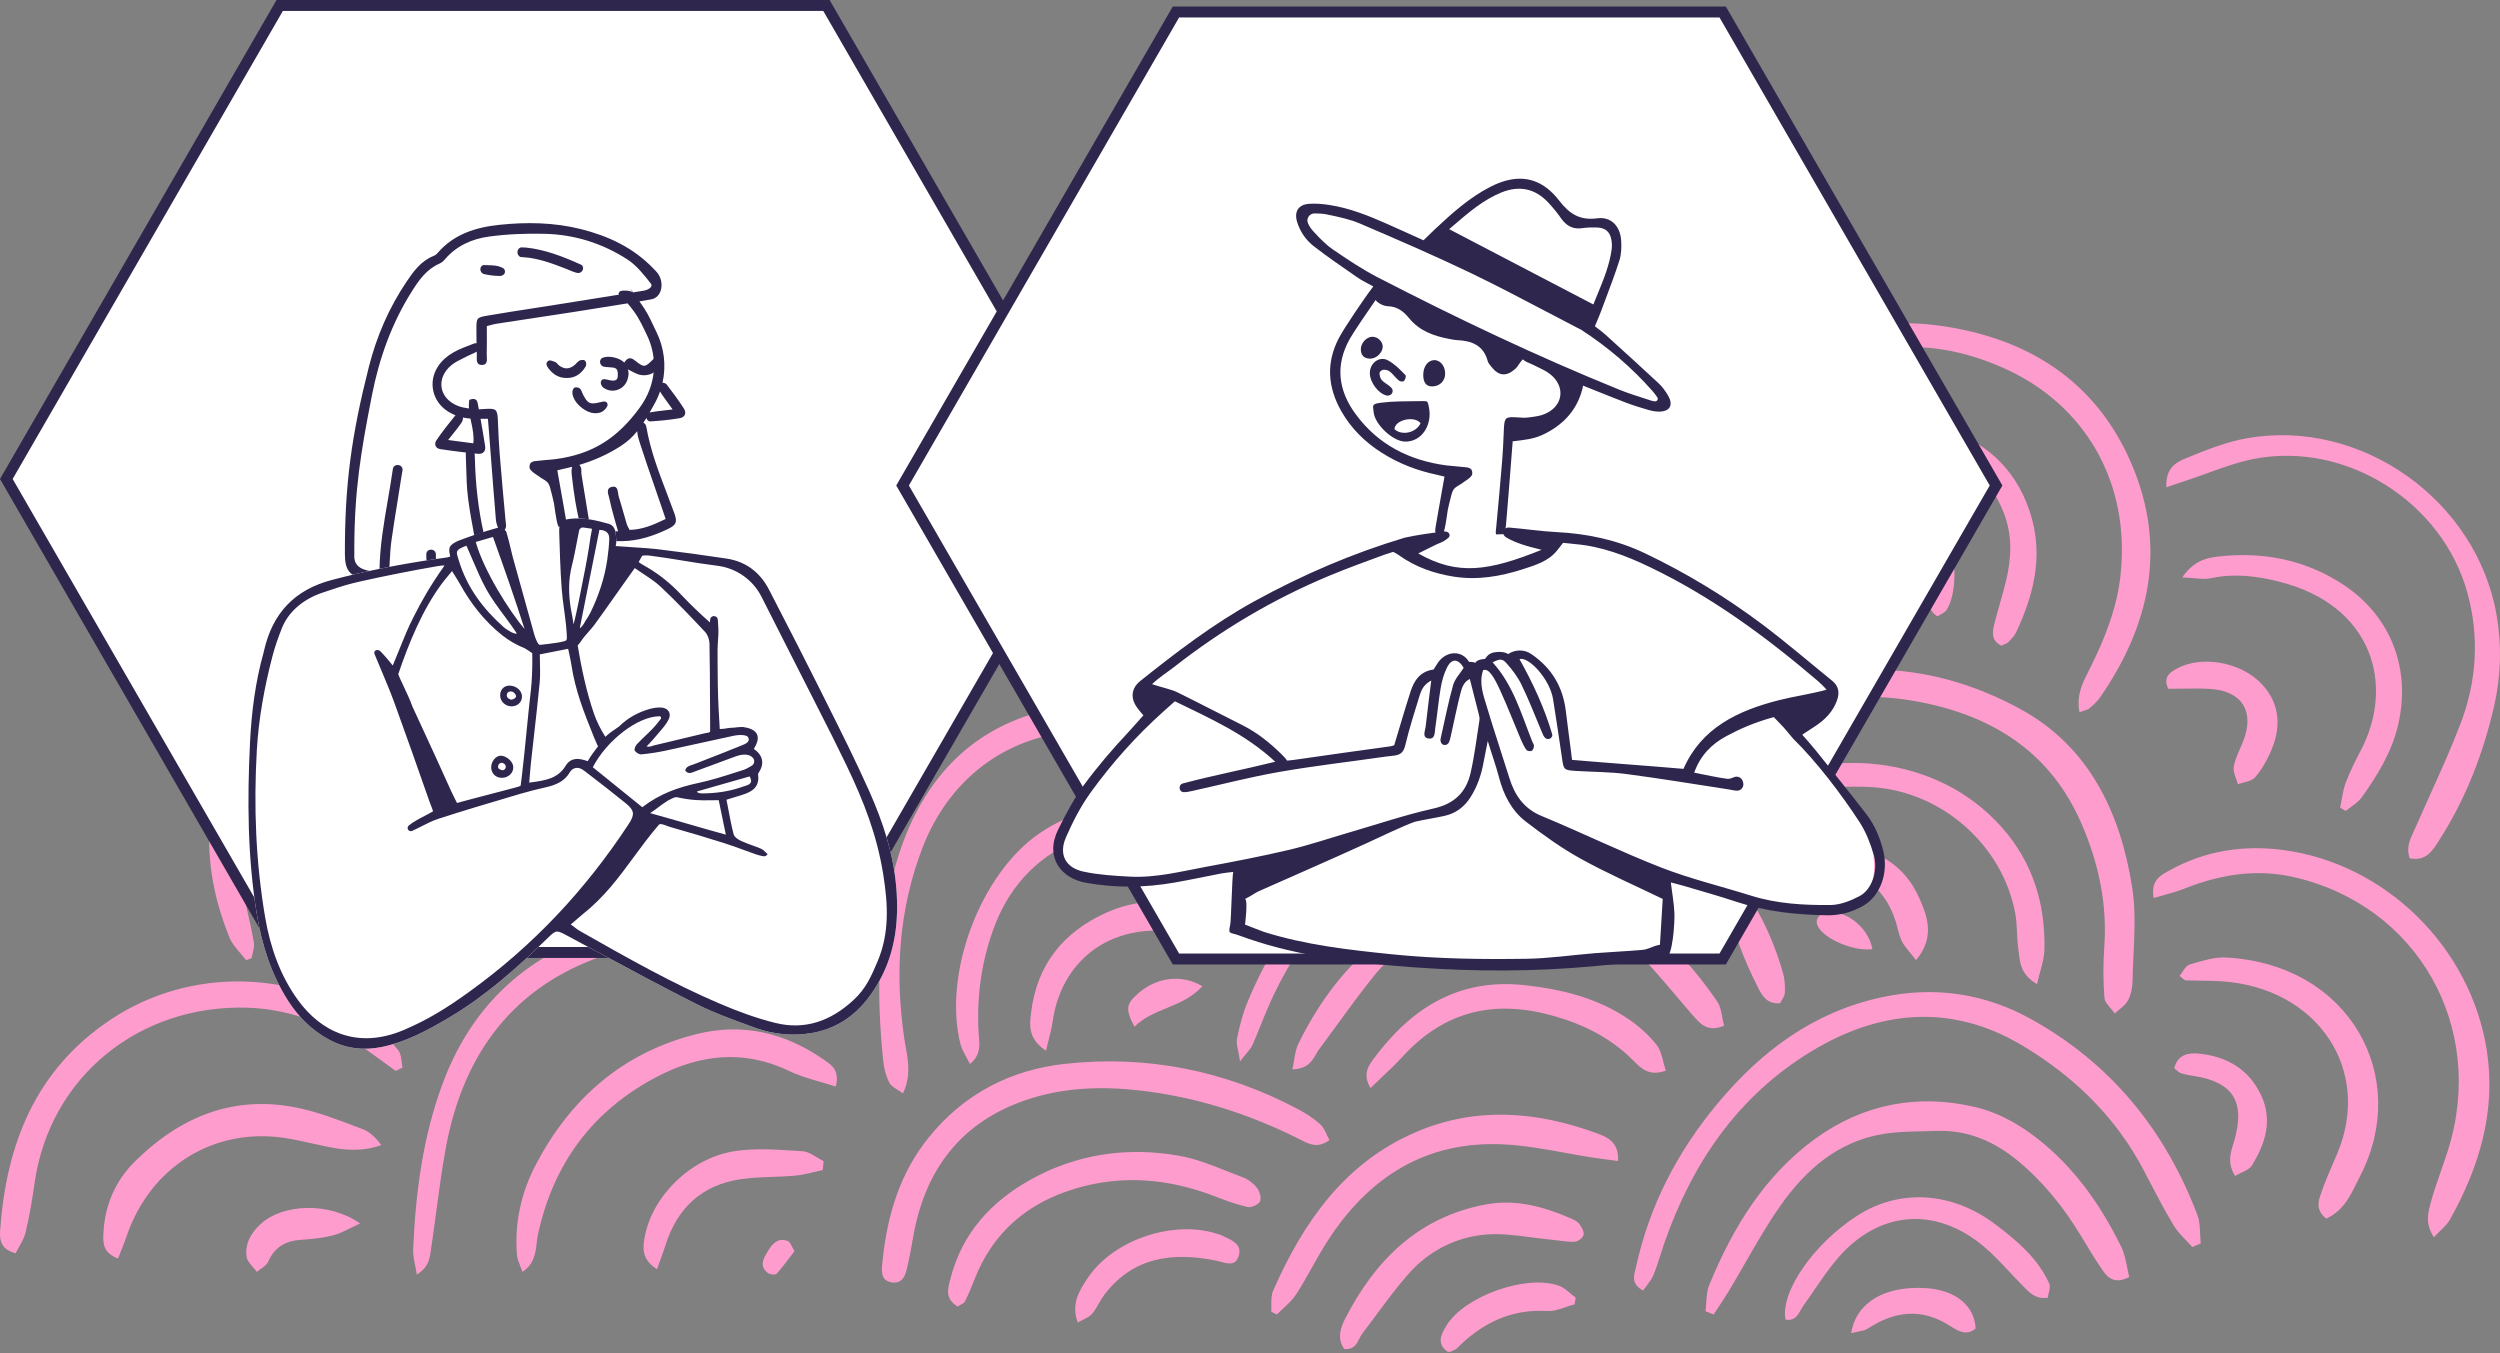 <svg width="944" height="511" viewBox="0 0 944 511" fill="none" xmlns="http://www.w3.org/2000/svg">
<rect x="0" y="0" width="944" height="511" fill="#808080" stroke="none"/>
<path fill-rule="evenodd" clip-rule="evenodd" d="M788.66 253.385C786.355 257.923 783.966 262.626 785.219 268.966C785.994 268.666 786.62 268.457 787.133 268.286C788.017 267.991 788.569 267.807 788.978 267.454C790.414 266.209 791.891 264.91 792.966 263.36C811.837 236.094 818.276 206.678 804.951 175.354C791.309 143.295 764.932 127.33 731.746 122.896C712.151 120.277 693.009 123.596 676.706 136.226C673.163 138.971 670.268 142.634 667.433 146.221L667.432 146.222C667.12 146.617 666.809 147.01 666.498 147.401C665.928 148.119 665.978 149.337 666.03 150.596C666.054 151.185 666.078 151.782 666.04 152.342C666.567 152.305 666.999 152.304 667.356 152.304C667.963 152.303 668.354 152.302 668.635 152.124C670.77 150.749 672.876 149.319 674.906 147.793C700.072 128.901 727.132 126.223 755.701 138.587C787.599 152.389 804.603 182.565 800.682 217.468C799.302 229.766 794.841 240.951 789.411 251.894C789.165 252.39 788.913 252.886 788.66 253.385ZM694.67 241.799C689.601 239.585 688.784 235.534 688.089 231.364C687.717 229.127 687.382 226.88 687.047 224.634V224.633V224.632V224.63L687.046 224.629V224.628V224.626H687.045V224.625C686.245 219.247 685.444 213.868 684.13 208.622C675.595 174.53 647.349 151.122 612.722 149.788C598.561 149.242 585.147 153.169 572.567 159.822C560.365 166.277 549.785 174.877 540.035 184.661C539.505 185.192 538.968 185.861 538.413 186.551C536.234 189.263 533.775 192.322 530.356 188.862C527.011 185.478 530.585 181.663 533.219 178.854C533.428 178.631 533.631 178.413 533.824 178.204C551.367 159.176 572.228 146.229 597.958 141.506C648.629 132.206 697.43 172.75 698.944 227.086C699.157 234.75 698.958 235.403 694.67 241.799ZM343.51 273.789C347.252 277.282 350.99 280.772 357.279 281.926C359.32 276.194 356.631 272.612 354.168 269.332L354.038 269.158L353.889 268.959C343.39 254.932 330.501 243.734 314.021 237.594C286.074 227.184 259.844 230.251 236.743 250.02C218.783 265.39 207.646 285.251 203.119 308.592C201.753 315.644 201.434 322.931 201.118 330.159V330.164L201.117 330.17V330.176V330.182V330.186V330.191L201.116 330.195V330.199L201.071 331.226C201.054 331.611 201.037 331.995 201.02 332.38C200.827 336.616 201.959 340.624 208.42 341.412C208.632 340.076 208.868 338.764 209.102 337.468C209.601 334.701 210.087 332.006 210.293 329.29C211.421 314.461 215.084 300.369 221.535 286.991C227.025 275.605 234.634 265.857 244.081 257.668C266.251 238.454 299.267 237.701 323.881 256.089C328.93 259.861 333.523 264.267 338.11 268.669C339.725 270.218 341.339 271.768 342.973 273.288C343.152 273.454 343.331 273.622 343.51 273.789ZM636.047 280.453C633.674 282.605 631.353 285.81 634.6 290.217C635.384 289.699 636.147 289.186 636.897 288.682C638.51 287.597 640.066 286.551 641.659 285.569C644.103 284.064 646.508 282.463 648.914 280.863L648.915 280.862C654.44 277.184 659.967 273.506 665.965 270.99C685.99 262.588 707.007 261.02 728.212 265.741C754.294 271.548 774.664 285.089 785.881 310.794C792.403 325.739 795.738 341.137 794.579 357.544C794.127 363.928 794.139 370.395 794.637 376.769C794.747 378.18 795.902 379.509 797.057 380.838V380.839C797.585 381.444 798.112 382.051 798.54 382.666C799.061 382.177 799.63 381.714 800.2 381.251C801.487 380.205 802.773 379.159 803.501 377.804C804.663 375.64 805.211 372.893 805.252 370.387C805.306 367.09 805.461 363.774 805.615 360.455C806.014 351.867 806.414 343.263 805.095 334.95C800.602 306.645 788.766 281.799 762.798 267.692C727.053 248.273 690.224 248.056 653.807 266.311C648.337 269.054 643.607 273.449 638.958 277.77C637.987 278.672 637.018 279.573 636.047 280.453ZM825.493 468.38C826.285 469.204 827.078 470.029 827.826 470.882L828.266 470.689L828.743 470.481L829.417 470.186L829.91 469.97L830.235 469.827L831 469.492C830.878 468.355 830.829 467.189 830.781 466.024C830.676 463.511 830.572 461 829.728 458.775C817.549 426.654 796.989 401.524 767.064 384.884C749.499 375.115 730.612 372.285 710.728 376.53C684.873 382.048 665.01 396.896 648.436 416.826C633.47 434.825 622.847 455.165 617.797 478.263C617.716 478.63 617.621 479.003 617.525 479.38C616.838 482.062 616.099 484.949 620.426 487.31C620.82 486.739 621.253 486.176 621.691 485.607C622.676 484.325 623.682 483.017 624.298 481.543C625.337 479.054 626.155 476.472 626.974 473.888L626.976 473.88V473.879L626.977 473.878L626.978 473.877V473.876V473.874L626.979 473.873L626.98 473.872V473.871V473.869H626.981V473.868C627.423 472.474 627.864 471.079 628.341 469.699C638.86 439.27 656.234 413.864 683.82 397.081C709.566 381.419 736.693 378.759 763.469 394.68C782.968 406.273 799.015 421.766 809.714 442.34C810.025 442.939 810.336 443.537 810.647 444.136L810.673 444.187C813.903 450.409 817.137 456.638 820.737 462.64C822.002 464.75 823.747 466.565 825.493 468.38ZM467.541 396.925V396.923C467.129 394.902 466.831 393.437 467.107 392.092C468.062 387.397 469.28 382.666 471.113 378.258C486.282 341.815 511.726 315.466 548.409 301.63C602.278 281.309 656.835 310.103 673.215 367.225C673.906 369.633 674.084 372.284 673.967 374.797C673.922 375.788 673.348 376.753 672.803 377.668C672.567 378.065 672.336 378.452 672.157 378.828C667.012 379.268 665.213 375.678 663.583 372.425L663.464 372.188C660.883 367.046 658.558 361.737 656.575 356.328C642.892 319.008 598.785 293.32 551.865 310.116C518.288 322.135 494.945 345.393 479.998 377.697C478.617 380.683 477.392 383.742 476.166 386.8L476.165 386.803V386.805L476.164 386.806V386.807L476.163 386.808V386.81L476.162 386.811L476.161 386.813V386.815L476.16 386.816V386.818L476.159 386.819V386.82L476.158 386.821V386.823H476.157V386.825C475.122 389.41 474.086 391.995 472.956 394.535C472.501 395.558 471.759 396.45 470.624 397.816C469.967 398.606 469.178 399.554 468.237 400.777C468.021 399.282 467.764 398.021 467.541 396.925ZM489.361 313.291L489.36 313.29L489.358 313.288C487.495 311.525 485.685 309.813 483.968 308.012C464.609 287.697 441.222 276.181 413.013 275.887C383.05 275.573 358.96 292.191 348.187 320.488C339.347 343.717 337.848 367.743 341.471 392.225C341.628 393.287 341.817 394.352 342.008 395.424L342.009 395.425C342.976 400.86 343.978 406.481 340.959 412.852C340.255 412.328 339.544 411.886 338.879 411.472C337.53 410.632 336.369 409.91 335.833 408.864C334.551 406.37 333.807 403.437 333.513 400.617C330.768 374.311 331.226 348.071 339.38 322.749C348.745 293.668 367.541 273.732 398.3 267.434C410.257 264.987 422.373 265.739 434.282 268.396C452.628 272.489 469.003 280.728 483.07 293.223C487.048 296.754 490.259 301.302 493.234 305.777C494.846 308.205 496.725 311.443 492.004 315.811C491.115 314.95 490.232 314.115 489.362 313.292L489.361 313.291ZM276.204 224.157C276.32 225.5 276.449 227.005 276.489 228.719C282.187 224.877 283.758 220.513 285.192 216.528C285.611 215.366 286.017 214.236 286.511 213.16C303.126 176.997 328.155 150.879 369.22 146.091C395.717 143.001 419.697 149.738 437.683 171.45C438.807 172.808 439.896 174.194 440.985 175.581C442.461 177.46 443.938 179.34 445.499 181.145C447.976 184.011 450.575 186.901 454.963 185.974C456.486 179.757 456.534 179.221 453.731 174.326C448.425 165.055 441.715 157.024 432.883 150.926C411.512 136.17 387.644 132.667 362.778 136.693C327.232 142.449 302.715 164.157 285.392 194.826C281.897 201.016 279.639 207.965 277.409 214.831L277.408 214.832C277.067 215.884 276.726 216.934 276.381 217.979C275.818 219.685 275.987 221.638 276.204 224.157ZM813.241 339.083C812.016 332.56 815.689 330.576 818.965 328.806C819.183 328.689 819.4 328.572 819.614 328.454C832.873 321.166 847.237 319.028 862 320.951C900.75 326 933.04 357.717 939.04 396.798C942.55 419.688 936.15 440.686 925.14 460.448C924.29 461.98 922.98 463.255 921.48 464.726V464.728V464.731C920.71 465.478 919.9 466.277 919.06 467.186C915.63 462.082 916.83 457.796 917.92 453.868C917.96 453.73 918 453.592 918.04 453.455C919.1 449.62 920.41 445.858 921.73 442.096V442.094V442.092V442.09V442.089V442.087V442.086V442.084V442.082V442.08V442.079L921.74 442.078V442.076V442.074V442.073V442.071V442.069V442.068V442.066V442.064V442.063V442.061V442.06V442.058V442.056V442.055V442.053V442.051V442.05L921.75 442.049V442.047V442.045V442.042V442.039V442.036V442.033V442.03V442.028V442.025V442.022V442.019L921.76 442.016V442.013V442.011V442.008V442.005V442.002V441.999V441.996V441.994V441.991V441.988L921.77 441.985V441.982V441.979V441.976V441.974V441.971V441.968V441.965V441.962V441.959V441.957L921.78 441.954V441.951V441.948V441.946C922.67 439.404 923.56 436.86 924.37 434.294C939.03 387.756 912.79 341.524 865.63 331.085C851.584 327.975 837.951 330.311 824.683 335.596C822.242 336.567 819.698 337.27 817.055 337.999H817.053C815.804 338.344 814.534 338.694 813.241 339.083ZM644.279 491.894C644.209 492.975 644.139 494.056 644 495.109C645.022 495.528 646.043 495.946 647.064 496.365C647.685 495.405 648.316 494.451 648.946 493.497C650.304 491.44 651.661 489.384 652.932 487.275C655.015 483.815 657.027 480.307 659.039 476.797L659.04 476.795L659.041 476.794L659.042 476.793L659.043 476.791L659.044 476.789L659.045 476.788V476.787L659.046 476.786L659.047 476.785L659.048 476.783L659.049 476.782L659.05 476.781V476.78L659.051 476.778L659.052 476.777L659.053 476.776L659.054 476.774L659.055 476.773L659.056 476.772L659.057 476.77L659.058 476.769V476.767L659.059 476.766L659.06 476.765L659.061 476.764L659.062 476.762L659.063 476.761C663.246 469.469 667.427 462.178 672.236 455.332C681.812 441.697 694.04 430.961 711.201 428.168C716.043 427.378 721.001 427.276 725.952 427.175C727.701 427.138 729.449 427.102 731.191 427.036C742.917 426.592 752.997 430.949 761.877 438.271C771.576 446.27 779.329 455.977 785.818 466.739L785.993 467.03C788.574 471.31 791.159 475.598 793.987 479.713C796.043 482.707 798.67 484.959 804 482.198C803.7 481.017 803.458 479.799 803.216 478.577V478.575C802.687 475.901 802.153 473.207 800.987 470.826C792.728 453.965 781.884 438.919 766.595 427.877C760.539 423.503 753.364 419.807 746.159 418.091C724.346 412.897 703.575 416.79 685.395 430.021C666.284 443.93 654.293 463.569 645.424 485.177C644.583 487.225 644.431 489.56 644.279 491.894ZM818.03 183.994C817.621 176.961 821.531 174.613 825.079 173.172L825.566 172.974C833.003 169.952 840.609 166.861 848.437 165.479C891.56 157.853 935.18 188.841 942.73 232.31C944.7 243.708 944.38 255.251 941.77 266.634C937.66 284.541 931.12 301.447 921.24 316.943L921.15 317.084L921.06 317.233L920.85 317.566C918.47 321.339 915.95 325.329 909.92 324.07C908.46 320.079 910.05 316.771 911.62 313.491V313.489C911.94 312.818 912.26 312.148 912.55 311.473C914.29 307.473 916.09 303.495 917.88 299.516V299.513V299.511L917.89 299.509V299.506V299.504V299.501V299.499V299.497V299.494V299.492V299.489L917.9 299.487V299.485V299.482V299.48V299.478V299.475V299.473V299.47V299.468L917.91 299.466V299.463V299.461V299.459V299.456V299.454V299.451V299.449V299.447L917.92 299.444V299.442V299.44V299.437V299.433V299.43V299.426L917.93 299.422V299.419V299.415V299.411V299.406V299.403C921.9 290.613 925.86 281.823 929.26 272.817C935.27 256.893 936.23 240.344 931.67 223.783C922.22 189.534 885.91 166.553 851.188 173.264C845.267 174.407 839.525 176.486 833.782 178.567C831.179 179.51 828.576 180.453 825.957 181.308C824.477 181.791 823.004 182.295 821.219 182.906C820.262 183.234 819.215 183.592 818.03 183.994ZM90.723 359.881C91.474 360.758 92.224 361.634 92.902 362.542L93.382 362.382L93.939 362.197L94.359 362.057L94.628 361.968L94.974 361.853C95.078 361.235 95.235 360.608 95.392 359.981V359.98L95.393 359.979V359.977V359.975C95.738 358.601 96.082 357.225 95.864 355.949C95.044 351.17 93.964 346.438 92.885 341.707V341.706L92.884 341.705V341.704V341.702L92.883 341.701C92.611 340.506 92.338 339.311 92.07 338.116C87.371 317.188 89.91 297.373 101.03 278.93C114.766 256.14 136.116 250.489 158.535 264.344C164.495 268.029 169.948 272.572 175.391 277.107H175.392V277.108H175.393L175.394 277.109L175.395 277.11H175.396V277.111H175.397V277.112H175.398L175.399 277.113H175.4V277.114C177.291 278.689 179.18 280.264 181.089 281.801C181.811 282.382 182.512 282.993 183.212 283.604C186.067 286.094 188.917 288.58 193.128 288.966C195.327 284.342 192.939 280.926 190.674 277.689L190.48 277.41C181.047 263.893 168.302 254.701 153.038 249.188C129.419 240.661 110.337 249.19 97.872 265.241C76.862 292.3 73.834 322.254 86.602 353.905C87.488 356.098 89.105 357.989 90.723 359.881ZM578.562 282.047C572.814 281.614 571.823 278.02 570.951 274.691C569.916 270.745 569.117 266.735 568.318 262.725C568.117 261.714 567.915 260.703 567.71 259.693C560.43 223.865 527.513 195.862 493.229 197.927C459.555 199.954 434.362 215.697 420.975 248.282C420.723 248.894 420.519 249.633 420.307 250.403C419.528 253.227 418.642 256.439 414.92 255.131C410.66 253.635 412.004 249.719 413.117 246.476V246.475C413.288 245.977 413.454 245.494 413.592 245.039C418.24 229.801 427.44 217.504 440.069 208.452C499.639 165.758 565.058 200.529 578.271 258.987C579.324 263.642 579.823 268.484 579.993 273.261C580.065 275.264 579.602 277.288 579.139 279.312C578.93 280.224 578.722 281.136 578.562 282.047ZM491.314 430.472C494.356 432.047 497.599 433.725 502 430.504C501.655 429.887 501.346 429.223 501.036 428.555C500.34 427.058 499.635 425.543 498.501 424.514C495.937 422.187 492.902 420.283 489.828 418.662C462.326 404.167 433.009 398.355 402.258 401.693C381.629 403.935 363.993 413.014 350.638 429.564C339.802 442.992 335.052 458.848 333.293 475.761C333.269 475.996 333.242 476.239 333.214 476.486C332.852 479.693 332.396 483.728 336.969 484.248C341.184 484.729 341.994 481.081 342.707 477.867C342.776 477.558 342.844 477.253 342.913 476.956C343.561 474.198 344.052 471.401 344.543 468.605V468.603L344.544 468.602V468.6V468.599V468.597L344.545 468.596V468.594V468.591L344.546 468.591V468.588V468.587V468.585L344.547 468.584V468.583C344.6 468.279 344.654 467.973 344.708 467.668C344.773 467.297 344.839 466.925 344.905 466.554C349.434 441.343 363.094 423.694 387.3 415.399C401.328 410.592 415.903 410.094 430.615 411.79C451.67 414.218 471.502 420.553 490.444 430.027C490.548 430.08 490.653 430.132 490.757 430.186C490.942 430.28 491.128 430.376 491.314 430.472ZM149.419 404.386L147.345 402.871L147.335 402.864C145.276 401.36 143.217 399.856 141.155 398.353C126.966 388.022 111.207 381.103 93.691 380.513C52.774 379.136 18.829 406.455 13.087 446.545C12.185 452.839 11.142 459.138 9.673 465.317C9.207 467.28 8.17 469.107 7.163 470.879C6.715 471.668 6.273 472.447 5.889 473.223C0.439 471.783 -0.208 468.381 0.046 464.743C2.314 432.027 13.391 403.934 41.817 384.986C71.751 365.033 112.151 365.855 141.061 387.253C144.577 389.856 147.684 393.178 150.403 396.625C151.265 397.717 151.465 399.335 151.665 400.953C151.756 401.687 151.847 402.421 152 403.106C151.139 403.532 150.279 403.958 149.419 404.386ZM156.752 477.758C156.971 478.857 157.203 480.019 157.395 481.273C161.813 478.535 162.265 475.248 162.686 472.182V472.18L162.727 471.882C162.74 471.792 162.752 471.704 162.765 471.615C162.78 471.508 162.796 471.402 162.811 471.296C163.496 466.717 164.109 462.125 164.722 457.533L164.723 457.53V457.528L164.724 457.523V457.52V457.518L164.725 457.517V457.515V457.513V457.512L164.726 457.511V457.51V457.507V457.505L164.727 457.504V457.502V457.5V457.499H164.728V457.497C165.764 449.74 166.8 441.983 168.179 434.287C174.31 400.061 191.81 374.352 224.924 361.92C254.808 350.704 284.552 351.733 313.42 366.345C313.862 366.57 314.303 366.835 314.752 367.107C316.965 368.443 319.359 369.889 323 366.888C322.233 366.027 321.511 365.117 320.792 364.211C319.201 362.204 317.63 360.224 315.639 358.871C311.482 356.049 306.841 353.742 302.123 351.994C281.926 344.506 261.092 343.707 240.288 348.195C205.786 355.638 180.108 374.572 167.295 408.745C159.703 428.992 156.937 450.227 156.011 471.727C155.93 473.641 156.316 475.575 156.752 477.758ZM488 403.796C488.288 402.501 488.491 401.284 488.681 400.141C489.058 397.88 489.387 395.907 490.23 394.189C506.176 361.676 530.971 341.031 567.685 336.153C604.447 331.269 628.927 349.871 648.384 378.095C649.56 379.801 649.964 382.042 650.367 384.273C650.553 385.305 650.738 386.334 651 387.308C644.874 389.845 642.12 386.703 639.471 383.679L639.27 383.45C637.004 380.869 634.785 378.248 632.566 375.627C629.842 372.41 627.119 369.193 624.311 366.053C596.705 335.182 541.974 340.069 519.239 367.966C514.18 374.177 509.462 380.665 504.744 387.154L504.741 387.158C502.533 390.194 500.325 393.232 498.081 396.24C497.637 396.837 497.254 397.5 496.862 398.178C495.361 400.777 493.728 403.604 488 403.796ZM480.057 492.704C480.061 493.57 480.065 494.437 480 495.272C480.709 495.636 481.418 496.001 482.126 496.365C482.903 495.569 483.727 494.806 484.551 494.042C486.366 492.36 488.182 490.677 489.488 488.658C491.598 485.395 493.502 481.995 495.405 478.594L495.406 478.593L495.407 478.592L495.408 478.59L495.409 478.589V478.588L495.41 478.586L495.411 478.585L495.412 478.583L495.413 478.582L495.414 478.581V478.58L495.415 478.578L495.416 478.577L495.417 478.575L495.418 478.574L495.419 478.572L495.42 478.571C497.245 475.31 499.07 472.048 501.079 468.908C516.816 444.315 538.68 430.531 568.234 432.141C575.895 432.559 583.504 433.941 591.112 435.323L591.114 435.324H591.116L591.118 435.325H591.119H591.121H591.122L591.124 435.326H591.126H591.127L591.128 435.327H591.129H591.131H591.132L591.134 435.328H591.135H591.137L591.138 435.329H591.14H591.142L591.144 435.33C594.697 435.975 598.251 436.62 601.81 437.166C603.799 437.471 605.795 437.73 607.894 438L607.898 438.001H607.902C608.899 438.13 609.919 438.263 610.973 438.404C611.383 431.4 607.092 429.433 603.075 427.962C580.423 419.658 557.525 417.707 534.815 427.411C507.79 438.959 492.165 461.371 480.723 487.41C480.039 488.968 480.048 490.836 480.057 492.704ZM315.574 410.279C313.555 409.62 311.574 409.044 309.638 408.483C305.55 407.297 301.668 406.17 298.075 404.438C280.743 396.082 263.944 398.175 247.677 406.786C223.724 419.464 208.954 439.342 203.148 466.06C202.918 467.114 202.788 468.226 202.657 469.36C202.212 473.181 201.739 477.256 197.287 480.266C197.003 479.425 196.694 478.653 196.403 477.926C195.823 476.473 195.312 475.195 195.204 473.883C194.216 461.737 196.841 450.168 202.443 439.545C215.612 414.572 235.346 397.413 262.994 390.484C280.414 386.119 296.442 389.948 311.043 400.117L311.148 400.19L311.217 400.238C311.323 400.311 311.43 400.385 311.538 400.458C314.165 402.259 317.118 404.284 315.574 410.279ZM364.843 399.075C365.309 399.925 365.798 400.818 366.267 401.783C370.243 398.374 369.941 395.004 369.651 391.764C369.608 391.279 369.565 390.797 369.536 390.318C368.693 376.175 370.639 362.435 375.728 349.201C387.869 317.636 421.811 304.995 451.624 320.889C453.203 321.731 454.775 322.589 456.346 323.447L456.347 323.448L456.348 323.449L456.35 323.45H456.351L456.353 323.451L456.354 323.452L456.356 323.453L456.357 323.454H456.359L456.36 323.455L456.362 323.456L456.363 323.457H456.365L456.366 323.458L456.367 323.459L456.369 323.46C459.246 325.03 462.121 326.6 465.046 328.074C468.208 329.667 471.512 330.908 475 326.688C474.618 326.095 474.267 325.445 473.913 324.786C473.134 323.339 472.335 321.854 471.131 320.862C448.575 302.239 417.178 297.865 392.554 314.643C370.242 329.847 355.998 367.592 362.64 394.151C363.054 395.81 363.903 397.359 364.843 399.075ZM769.189 371.598C763.266 368.109 762.788 363.948 762.35 360.123C762.284 359.555 762.22 358.993 762.139 358.443C761.833 356.376 761.733 354.276 761.633 352.177C761.516 349.74 761.4 347.304 760.963 344.927C756.21 319.072 733.115 298.807 706.809 297.222C689.995 296.21 674.046 299.206 659.313 307.946C657.839 308.822 656.25 309.496 654.107 310.403L654.106 310.404C652.928 310.902 651.584 311.472 650 312.185C650.387 310.685 650.629 309.411 650.833 308.335C651.198 306.414 651.443 305.12 652.184 304.283C654.266 301.932 656.869 299.874 659.601 298.343C689.328 281.691 731.113 284.615 755.742 312.241C767.451 325.372 772.365 341.059 771.979 358.54C771.921 361.162 771.218 363.767 770.413 366.754C770.008 368.255 769.577 369.853 769.189 371.598ZM876.49 450.468C875.42 453.486 874.24 456.814 878.38 460.143C884.7 457.27 887.38 451.797 889.97 446.49V446.489C890.4 445.606 890.83 444.727 891.28 443.865C910.27 406.999 887.66 364.188 840.708 361.564C836.484 361.327 832.089 362.634 827.895 363.881C827.533 363.989 827.172 364.096 826.813 364.201C825.754 364.513 824.955 365.706 824.147 366.913L824.146 366.915C823.775 367.468 823.402 368.026 823 368.503C823.508 368.881 823.89 369.211 824.197 369.476C824.697 369.906 824.996 370.164 825.305 370.176C827.166 370.247 829.031 370.272 830.895 370.296C833.48 370.33 836.066 370.363 838.643 370.524C875.11 372.8 895.99 403.966 882.46 435.791C882.02 436.816 881.58 437.838 881.14 438.862L881.13 438.87V438.878V438.881V438.883V438.884V438.886V438.888V438.889V438.891V438.893V438.894V438.896L881.12 438.897C879.55 442.529 877.98 446.165 876.69 449.894C876.62 450.084 876.56 450.275 876.49 450.468ZM361.616 493.347C356.878 490.493 357.831 486.854 358.764 483.294C358.794 483.18 358.824 483.066 358.854 482.951L358.889 482.815L358.918 482.703C363.326 465.575 374.328 453.736 388.981 445.53C406.525 435.709 425.647 432.955 445.228 436.414C451.483 437.518 457.53 439.925 463.555 442.324C465.5 443.098 467.443 443.871 469.39 444.6C471.382 445.345 473.344 446.883 474.659 448.591C475.652 449.88 476.395 452.46 475.771 453.663C475.118 454.917 472.508 456.087 471.084 455.764C466.781 454.787 462.59 453.201 458.44 451.617C441.322 445.079 423.93 443.498 406.242 448.748C388.14 454.121 374.834 465.172 367.829 483.473C366.792 486.178 365.648 488.853 364.342 491.43C364.094 491.917 363.527 492.233 362.819 492.626C362.448 492.834 362.038 493.061 361.616 493.347ZM39.053 465.768C38.893 469.224 38.723 472.932 44.555 475.235C44.949 474.218 45.332 473.259 45.701 472.336L45.703 472.33L45.706 472.324L45.707 472.321C46.455 470.452 47.143 468.73 47.737 466.975C56.718 440.384 81.149 425.329 108.282 429.819C111.54 430.358 114.769 431.076 117.998 431.793H117.999C120.06 432.251 122.121 432.71 124.19 433.121C130.681 434.413 137.161 434.841 144 432.366C141.944 429.684 139.727 427.421 137.052 426.407C136.194 426.083 135.336 425.756 134.477 425.428L134.467 425.425L134.466 425.424C127.584 422.803 120.654 420.163 113.52 418.564C88.94 413.053 68.24 421.366 50.798 438.719C43.563 445.918 39.533 455.164 39.058 465.652L39.053 465.768ZM330 302.739C324.43 304.647 321.151 302.538 318.072 300.559C317.751 300.352 317.432 300.147 317.112 299.948C314.759 298.479 312.478 296.889 310.198 295.299C307.785 293.617 305.372 291.935 302.873 290.396C289.878 282.391 276.868 283.27 264.947 292.819C258.112 298.296 252.98 305.149 249.657 313.271C248.595 315.87 247.774 318.569 246.953 321.267L246.952 321.268V321.269V321.271L246.951 321.272V321.274L246.95 321.275V321.277L246.949 321.278V321.279C246.564 322.547 246.178 323.814 245.767 325.07C245.547 325.744 245.393 326.512 245.237 327.292C244.673 330.109 244.08 333.069 240.243 332.203C236.58 331.377 236.881 327.735 237.141 324.582C237.182 324.092 237.221 323.613 237.245 323.158C238.479 299.131 258.199 277.097 281.821 274.211C287.581 273.506 293.869 274.635 299.537 276.259C310.533 279.408 318.86 286.953 326.286 295.408C327.312 296.575 327.953 298.087 328.704 299.853C329.086 300.753 329.497 301.719 330 302.739ZM838.036 210.102C833.464 210.603 828.588 211.443 824 218.045C825.711 218.106 827.204 218.232 828.542 218.346C831.071 218.559 833.046 218.725 834.899 218.321C843.585 216.421 852.132 217.514 860.44 219.58C896.11 228.446 904.35 258.75 891.44 283.368C889.36 287.319 887.34 291.332 885.77 295.5C884.99 297.573 884.59 299.792 884.2 302.012C884.02 303.004 883.84 303.997 883.63 304.977L884.12 305.253L884.45 305.442L885.01 305.76L885.32 305.938C885.47 306.023 885.62 306.109 885.77 306.195C886.41 305.662 887.1 305.162 887.79 304.663V304.661V304.659C889.29 303.57 890.79 302.482 891.81 301.049C897.75 292.723 903.08 284.05 905.49 273.878C910.53 252.608 902.81 232.478 884.56 220.589C870.4 211.364 854.672 208.277 838.036 210.102ZM653.977 248.843C649.175 243.934 647.563 238.403 645.982 232.977L645.976 232.958C645.803 232.364 645.63 231.772 645.454 231.182C642.684 221.921 638.778 213.414 631.445 206.805C619.706 196.22 606.38 192.543 591.406 197.802C586.442 199.544 581.692 201.913 576.944 204.281L576.941 204.282C574.937 205.282 572.934 206.281 570.916 207.233C570.583 207.39 570.25 207.558 569.918 207.726C567.428 208.984 564.973 210.226 563 206.431C573 187.591 606.772 180.323 628.452 192.317C650.396 204.458 663.19 231.861 653.977 248.843ZM538.006 283.108L538.007 283.11C538.525 283.985 539.098 284.951 539.696 286.072C544.15 280.732 544.06 275.941 543.977 271.513C543.965 270.849 543.952 270.193 543.956 269.545C544.085 245.056 528.83 224.146 507.431 220.466C485.924 216.771 462.379 225.824 447.332 247.71C445.902 249.789 444.842 252.236 448.436 255.086C449.173 254.372 449.918 253.656 450.665 252.939L450.673 252.932L450.674 252.931L450.675 252.93C452.351 251.321 454.04 249.701 455.686 248.037C463.915 239.72 473.052 232.709 484.531 230.139C508.329 224.807 525.646 233.093 532.381 258.555C532.919 260.593 533.233 262.694 533.547 264.793C533.663 265.574 533.78 266.355 533.908 267.133C534.11 268.363 534.28 269.6 534.451 270.837C534.812 273.452 535.172 276.066 535.824 278.603C536.201 280.065 537 281.414 538.006 283.108ZM517.507 410.839C514.601 405.968 516.44 402.84 518.486 400.06C532.861 380.563 550.884 369.191 576.022 372.029C590.087 373.618 603.377 376.903 615.165 384.979C619.043 387.634 622.702 390.938 625.602 394.645C626.89 396.29 627.456 398.522 628.058 400.901H628.059V400.902C628.339 402.009 628.627 403.146 629 404.271C622.828 406.562 619.704 403.439 616.812 400.546C616.666 400.399 616.52 400.254 616.375 400.109C608 391.794 597.984 386.856 586.816 383.656C564.787 377.343 545.676 381.463 529.77 398.825C527.207 401.623 524.447 404.234 521.586 406.941L521.582 406.945L521.568 406.958C520.234 408.221 518.877 409.505 517.507 410.839ZM696.99 166.328C694.301 167.765 691.324 169.355 692.136 174.864C693.758 174.378 695.34 173.909 696.896 173.448C700.143 172.484 703.272 171.556 706.388 170.59C729.053 163.561 749.385 173.304 757.023 194.738C759.932 202.9 759.448 211.062 757.506 219.239C756.821 222.12 756.006 224.97 755.191 227.819C754.516 230.179 753.841 232.539 753.239 234.918C752.39 238.274 751.527 241.807 755.763 243.812C756.11 243.632 756.448 243.483 756.768 243.342C757.428 243.051 758.01 242.795 758.428 242.372C759.527 241.26 760.684 240.058 761.337 238.664C767.679 225.094 771.357 211.102 767.295 196.039C757.771 160.734 720.104 153.539 697.717 165.935C697.479 166.066 697.236 166.197 696.99 166.328ZM507.636 509.428C504.871 505.67 506.068 501.555 507.873 498.029C519.262 475.778 535.665 459.534 561.053 454.801C572.327 452.699 582.979 455.62 593.268 460.117C594.41 460.617 595.693 461.249 596.39 462.206C597.255 463.391 598.247 465.15 597.944 466.34C597.657 467.457 595.774 468.868 594.561 468.899C592.502 468.954 590.435 468.682 588.367 468.41C587.317 468.273 586.267 468.135 585.217 468.039C582.768 467.817 580.31 467.492 577.851 467.168H577.85L577.849 467.167H577.847H577.845H577.843H577.842L577.841 467.166H577.839H577.837H577.835C572.146 466.415 566.455 465.663 560.879 466.168C549.646 467.185 539.534 472.35 531.917 480.942C527.641 485.766 523.787 490.97 519.932 496.173L519.93 496.175C518.126 498.611 516.322 501.046 514.475 503.442C514.009 504.047 513.647 504.765 513.281 505.492C512.243 507.548 511.175 509.666 507.636 509.428ZM116.237 353.221C117.413 355.966 118.705 358.983 123.865 358.457C123.742 357.166 123.607 355.887 123.473 354.616C123.183 351.86 122.897 349.144 122.744 346.419C122.612 344.041 122.4 341.652 122.188 339.261C121.659 333.293 121.129 327.316 121.833 321.501C123.664 306.391 136.692 298.329 150.974 302.52C153.998 303.407 156.943 304.566 159.891 305.726C162.249 306.654 164.608 307.582 167.008 308.372C169.146 309.076 171.374 309.493 173.601 309.91L173.602 309.911H173.603H173.604H173.605H173.607H173.608C174.611 310.099 175.614 310.288 176.609 310.502C177.071 309.815 177.536 309.128 178 308.441C177.408 307.622 176.864 306.734 176.32 305.846C175.129 303.903 173.939 301.959 172.247 300.733C164.961 295.451 156.78 291.94 147.748 291.215C131.657 289.925 116.743 299.841 112.815 315.035C109.49 327.896 110.82 340.659 116.088 352.874C116.138 352.989 116.187 353.104 116.237 353.221ZM320.918 219.663C317.23 213.375 319.524 209.166 322.254 205.284C328.472 196.434 337.079 190.489 347.053 186.779C362.473 181.044 378.023 180.792 393.409 187.186C394.256 187.539 395.105 187.889 395.954 188.239H395.956L395.957 188.24L395.959 188.241L395.965 188.243C400.092 189.942 404.225 191.644 408.172 193.698C410.138 194.723 411.88 196.176 413.622 197.629C414.408 198.286 415.194 198.942 416 199.557L415.845 200.014L415.716 200.395C415.558 200.859 415.401 201.324 415.244 201.789C414.528 201.834 413.8 201.933 413.072 202.032C411.482 202.247 409.892 202.462 408.429 202.127L408.033 202.037L407.681 201.956L407.267 201.862L406.736 201.74C400.821 200.391 394.856 199.031 389.233 196.852C367.054 188.254 341.12 193.755 325.171 216.116C324.632 216.87 323.849 217.447 322.822 218.203C322.261 218.617 321.625 219.083 320.918 219.663ZM701.447 458.951C684.929 469.498 672.234 487.777 674.201 498.259C677.586 498.91 678.781 496.775 679.971 494.649C680.31 494.043 680.648 493.438 681.036 492.9C682.421 490.978 683.76 489.019 685.1 487.059L685.101 487.057C687.901 482.96 690.702 478.863 693.916 475.118C709.362 457.122 730.833 455.376 749.023 470.616C752.41 473.452 755.449 476.698 758.489 479.945L758.49 479.946H758.491L758.492 479.947L758.493 479.948H758.494L758.495 479.949L758.496 479.95L758.497 479.951L758.498 479.952H758.499V479.953L758.5 479.954L758.501 479.955L758.502 479.956C760.047 481.606 761.592 483.256 763.183 484.853C763.492 485.162 763.796 485.48 764.102 485.8C766.384 488.187 768.729 490.639 773.251 490.016C773.326 489.401 773.472 488.768 773.617 488.148V488.146C773.92 486.843 774.21 485.594 773.789 484.663C769.449 475.048 761.541 468.427 753.387 462.274C736.999 449.904 717.316 448.819 701.447 458.951ZM394.957 396.753C388.169 392.236 388.769 387.193 389.297 382.749L389.33 382.466C391.467 364.336 401.463 351.982 417.697 344.648C429.123 339.484 440.976 339.395 452.89 342.447C454.651 342.898 456.271 343.916 457.856 344.914C458.575 345.365 459.286 345.812 460 346.2C458.847 351.205 455.625 351.502 452.484 351.544C449.639 351.582 446.793 351.523 443.947 351.464C441.424 351.412 438.9 351.36 436.378 351.374C415.548 351.502 400.337 365.079 397.45 385.895C397.153 388.039 396.613 390.15 395.981 392.62L395.98 392.623C395.657 393.888 395.309 395.246 394.957 396.753ZM307.426 442.558L307.428 442.557C308.508 442.3 309.589 442.042 310.671 441.817L311 438.445C310.164 438.034 309.335 437.529 308.505 437.024C306.69 435.919 304.875 434.815 302.999 434.701C302.071 434.644 301.141 434.584 300.209 434.524C292.636 434.036 284.949 433.542 277.549 434.655C260.947 437.155 246.52 451.424 243.519 466.692C242.657 471.084 242.153 475.429 248.062 479.26C248.479 478.094 248.877 477.014 249.254 475.991V475.989H249.255C250.017 473.918 250.696 472.074 251.284 470.2C255.705 456.111 265.026 447.492 279.509 445.293C283.522 444.684 287.599 444.537 291.68 444.389C294.54 444.285 297.402 444.181 300.245 443.919C302.659 443.696 305.043 443.127 307.426 442.558ZM818.705 260.089C816.652 255.532 819.455 253.794 822.353 252.28C831.215 247.658 844.874 249.837 852.726 257.029C860.35 264.013 862.1 273.378 857.41 283.858C855.876 287.281 853.991 290.716 851.523 293.504C850.572 294.579 848.894 295.026 847.216 295.473C846.462 295.674 845.707 295.875 845.019 296.133C844.841 295.44 844.589 294.733 844.337 294.027L844.336 294.026C843.773 292.446 843.209 290.865 843.471 289.432C843.89 287.139 844.856 284.947 845.823 282.751V282.75V282.749L845.824 282.748L845.825 282.746V282.745V282.744L845.826 282.742C846.269 281.737 846.712 280.731 847.103 279.713C851.391 268.567 846.535 260.86 834.536 260.143C830.859 259.923 827.164 259.981 823.536 260.038C821.91 260.064 820.297 260.089 818.705 260.089ZM694.471 319.357C686.336 318.913 678.282 320.032 673 329.432C673.881 329.674 674.563 329.9 675.116 330.084C676.046 330.393 676.611 330.581 677.143 330.511C678.737 330.303 680.311 329.938 681.884 329.575C682.456 329.443 683.028 329.312 683.6 329.187C698.924 325.855 711.272 333.131 715.901 348.226C716.136 348.992 716.337 349.776 716.539 350.558C716.979 352.271 717.42 353.984 718.212 355.511C719.01 357.05 720.139 358.416 721.462 360.016L721.463 360.018L721.465 360.019C722.103 360.789 722.786 361.616 723.499 362.542C730.733 353.889 727.797 345.998 724.695 339.039C718.971 326.197 708.02 320.097 694.471 319.357ZM406.965 499.384C404.406 492.436 407.44 487.685 410.229 483.317L410.323 483.17C419.91 468.164 443.249 460.314 460.09 466.049C460.204 466.088 460.324 466.116 460.443 466.144C460.635 466.19 460.826 466.234 460.994 466.326C461.545 466.622 462.142 466.902 462.748 467.186H462.749C465.73 468.582 468.907 470.07 467.76 474.138C466.663 478.029 463.742 477.22 460.881 476.428C460.221 476.246 459.564 476.063 458.933 475.941C442.779 472.79 427.969 474.515 417.018 488.862C416.23 489.897 415.577 491.043 414.925 492.188C414.143 493.56 413.363 494.93 412.352 496.099C411.525 497.054 410.308 497.659 408.96 498.331C408.316 498.652 407.641 498.988 406.965 499.384ZM619.933 257.613C621.197 260.923 622.51 264.362 627.944 264.942C628.202 264.441 628.48 263.988 628.74 263.565C629.252 262.733 629.694 262.013 629.783 261.252C631.675 245.11 621.147 224.024 600.187 222.722C595.333 222.422 590.161 223.833 585.476 225.444C582.279 226.541 579.684 229.36 581.724 234.528C582.571 234.384 583.422 234.253 584.273 234.121C586.128 233.836 587.985 233.55 589.806 233.121C601.649 230.321 610.544 234.414 615.535 245.376C616.533 247.569 617.281 249.871 618.03 252.174L618.031 252.177C618.558 253.8 619.086 255.423 619.701 257.01C619.74 257.107 619.778 257.206 619.815 257.305C619.854 257.406 619.893 257.509 619.932 257.61L619.933 257.611V257.613ZM843.961 444.043C841.038 439.283 842.16 435.627 843.261 432.043C843.301 431.911 843.342 431.78 843.382 431.649L843.432 431.484C843.46 431.39 843.489 431.295 843.517 431.2C843.546 431.106 843.574 431.011 843.602 430.917C847.98 416.006 843.228 408.493 828.051 406.22C826.491 405.987 824.918 405.699 823.432 405.19C822.895 405.007 822.436 404.594 821.897 404.108C821.625 403.862 821.333 403.6 821 403.337C822.358 398.062 826.46 397.43 830.577 397.875C841.03 399.004 849.288 403.825 853.861 413.715C858.21 423.136 855.358 431.872 850.356 439.997C849.548 441.311 847.888 442.094 846.213 442.886C845.438 443.253 844.66 443.621 843.961 444.043ZM546.221 500.474C544.186 503.767 542.28 507.378 546.634 510.412C546.794 510.412 546.94 510.424 547.075 510.435C547.333 510.455 547.546 510.472 547.716 510.395C547.915 510.303 548.121 510.217 548.328 510.13C549.005 509.847 549.693 509.56 550.178 509.074C559.608 499.614 570.529 494.213 584.239 495.041C586.55 495.18 588.917 494.364 591.285 493.547C592.372 493.173 593.46 492.797 594.542 492.515C594.694 491.686 594.847 490.857 595 490.027C594.351 489.546 593.723 489.009 593.095 488.471L593.093 488.47C591.736 487.307 590.379 486.145 588.812 485.559C576.625 481.017 553.122 489.302 546.221 500.474ZM402.637 232.864C401.49 233.131 400.346 233.43 399.203 233.728C396.572 234.414 393.943 235.1 391.27 235.397C389.221 235.622 387.138 235.484 385.051 235.346C383.652 235.253 382.251 235.16 380.856 235.176L380.326 235.183C373.235 235.263 366.187 235.344 360.083 240.248C359.215 240.944 357.718 240.82 356.221 240.697C355.53 240.64 354.839 240.583 354.21 240.607C354.229 239.95 354.168 239.218 354.107 238.488V238.487V238.486V238.485C353.972 236.881 353.838 235.277 354.557 234.46C357.22 231.428 360.322 228.185 363.908 226.737C374.533 222.439 385.576 223.093 396.422 226.171C398.056 226.635 399.513 227.758 400.97 228.881C401.641 229.398 402.311 229.915 403 230.369L402.924 230.894L402.816 231.634C402.756 232.044 402.697 232.454 402.637 232.864ZM132.161 463.811L132.163 463.81L132.167 463.808H132.168H132.169C133.331 463.235 134.588 462.614 136 461.977C124.198 453.772 106.831 454.512 98.474 462.153C94.809 465.501 92.368 469.611 93.144 474.65C93.358 476.042 94.463 477.293 95.567 478.544C96.07 479.114 96.574 479.684 96.993 480.266C97.451 479.87 97.971 479.502 98.492 479.133C99.629 478.328 100.767 477.525 101.249 476.424C103.721 470.79 107.932 468.506 113.745 468.145C117.776 467.894 121.86 467.471 125.758 466.478C127.835 465.946 129.802 464.976 132.161 463.811ZM699 503.409C700.892 491.628 711.93 485.455 727.201 486.398C738.322 487.084 745.562 492.938 746 501.657C742.511 504.614 739.113 502.434 736.461 500.731L736.421 500.706C725.654 493.795 715.483 494.983 705.264 501.684C704.34 502.29 703.153 502.524 701.656 502.82C700.86 502.978 699.977 503.152 699 503.409ZM732.216 196.605C725.851 189.208 716.37 188.073 707 195.642C708.459 195.975 709.715 196.269 710.839 196.533H710.841L710.843 196.534C712.99 197.036 714.654 197.426 716.329 197.757C723.485 199.174 726.103 201.542 727.183 208.87C727.591 211.64 727.644 214.462 727.696 217.286V217.287V217.288V217.29V217.291V217.292V217.294C727.726 218.93 727.756 220.566 727.856 222.193C727.893 222.798 727.903 223.415 727.913 224.035V224.036C727.965 227.169 728.018 230.387 731.558 232.744C731.938 232.481 732.364 232.244 732.791 232.008C733.714 231.496 734.643 230.982 735.123 230.187C740.05 222.049 738.368 203.762 732.216 196.605ZM174 345.441C172.675 345.441 171.369 345.444 170.075 345.447C167.266 345.455 164.516 345.462 161.766 345.434C152.279 345.337 149.136 348.919 150.508 358.334C150.626 359.143 150.751 359.95 150.877 360.758V360.759V360.761C151.14 362.449 151.402 364.137 151.591 365.833C151.634 366.213 151.427 366.618 151.22 367.024C151.126 367.208 151.032 367.392 150.962 367.573C143.883 366.241 140.439 360.681 141.074 351.607C141.732 342.19 149.139 334.842 158.422 334.396C166.611 334.003 172.631 337.864 174 345.441ZM271.563 325.313C284.284 321.995 296.823 318.723 311 315.026C299.807 305.866 278.349 308.155 271.768 317.547C269.959 320.127 269.005 322.799 271.563 325.313ZM514.998 283.053C513.57 281.938 512.254 280.99 511.046 280.121C508.69 278.425 506.748 277.027 505.201 275.265C499.753 269.053 493.511 266.008 485.309 268.034C484.757 268.17 484.127 267.975 483.516 267.787C483.239 267.701 482.966 267.616 482.706 267.565C480.97 264.422 482.716 262.565 484.915 261.214C489.782 258.22 494.898 258.407 500.164 260.236C508.768 263.22 515.139 271.811 514.998 283.053ZM440.373 380.727C445.197 378.735 450.13 376.697 454 372.392C446.095 367.729 436.762 369.092 430.043 374.886C425.191 379.067 424.79 380.934 428.391 387.697C431.71 384.304 435.996 382.534 440.373 380.727ZM707 358.391C700.297 359.336 689.297 354.826 686.554 350.006C685.032 347.333 686.759 344.822 690.356 344.478C697.53 343.793 705.727 350.644 707 358.391ZM298.265 474.711C298.838 473.951 299.413 473.189 300 472.428C299.591 471.768 299.278 471.151 299.004 470.613C298.507 469.635 298.142 468.918 297.581 468.678C293.929 467.113 291.659 469.594 290.031 472.301C289.975 472.395 289.918 472.489 289.86 472.584C288.328 475.116 286.549 478.055 289.93 480.648C290.719 481.255 292.754 481.512 293.223 480.995C295.016 479.022 296.63 476.881 298.265 474.711Z" fill="#FF9CCE"/>
<path fill-rule="evenodd" clip-rule="evenodd" d="M415.291 180.862L312.066 359.653H105.616L2.391 180.862L105.616 2.07H312.066L415.291 180.862Z" fill="white"/>
<path fill-rule="evenodd" clip-rule="evenodd" d="M412.901 180.86L310.87 4.137H106.808L4.777 180.86L106.808 357.582H310.87L412.901 180.86ZM313.258 361.72H104.42L0 180.86L104.42 0H313.258L417.678 180.86L313.258 361.72Z" fill="#2F264E"/>
<path fill-rule="evenodd" clip-rule="evenodd" d="M220.177 86.129C232.987 89.741 242.39 96.927 248.389 107.689L237.955 110.58C243.893 117.794 247.296 125.735 248.165 134.403L249.798 140.208L248.389 143.225L256.641 154.493L244.882 155.553C244.034 157.119 243.018 158.601 241.834 159.995L253.785 194.391L244.685 199.726L225.404 200.337L213.149 199.726L209.842 185.811L211.03 198.645H210.408C209.756 204.951 205.411 209.823 200.149 209.823C194.93 209.823 190.615 205.032 189.907 198.803L190.013 198.645C181.705 211.099 171.658 217.327 159.872 217.327C148.087 217.327 139.121 216.119 132.973 213.702C131.859 180.88 134.991 154.686 142.368 135.121L142.848 133.855C150.021 115.023 156.199 103.146 161.384 98.222L172.351 89.466C191.427 83.63 207.368 82.518 220.177 86.129ZM186.034 157.694L189.158 189.84L189.021 186.117C188.472 172.048 187.701 162.773 186.707 158.294L186.034 157.694Z" fill="white"/>
<path fill-rule="evenodd" clip-rule="evenodd" d="M151.813 178.647C151.878 178.317 151.944 177.984 151.991 177.649C152.326 175.289 148.725 174.749 148.336 177.102C148.301 177.318 148.269 177.538 148.239 177.756C148.231 177.811 148.223 177.865 148.215 177.919C147.687 181.591 147.056 185.249 146.425 188.907C144.936 197.542 143.447 206.178 143.301 214.992C143.299 215.132 143.277 215.295 143.252 215.479C143.209 215.791 143.158 216.161 143.187 216.563C142.835 216.473 142.458 216.377 142.068 216.278C140.658 215.918 139.075 215.515 137.856 215.158C135.046 214.335 133.582 212.515 133.788 209.494C133.821 209.012 133.808 208.526 133.796 208.039C133.789 207.772 133.782 207.505 133.782 207.238C133.832 185.21 136.204 170.853 140.443 149.263C143.185 135.298 147.913 122.018 155.577 109.921C158.241 105.716 161.093 101.646 165.931 99.555C166.727 99.211 167.46 98.56 168.034 97.889C172.378 92.806 178.219 90.216 184.512 89.349C191.471 88.392 198.591 88.119 205.623 88.284C216.962 88.548 227.515 91.864 237.082 98.085C240.213 100.121 243.307 103.872 245.848 107.204C246.7 108.683 243.894 109.629 243.347 109.716C241.901 109.949 240.455 110.181 239.009 110.414C239.096 110.347 238.612 109.681 238.309 109.316C237.974 108.915 237.859 108.881 238.964 110.415C238.915 110.4 238.832 110.348 238.703 110.247C237.976 109.676 234.271 109.413 233.872 110.247C233.803 110.39 233.744 110.506 233.696 110.601C233.573 110.845 233.519 110.952 233.545 111.032C233.566 111.094 233.634 111.14 233.755 111.222C233.769 111.231 233.782 111.241 233.797 111.251C225.852 112.526 217.907 113.796 209.96 115.06C207.092 115.516 204.222 115.961 201.352 116.405C195.608 117.294 189.864 118.183 184.137 119.166C179.908 119.89 179.9 120.058 179.895 124.457C179.893 126.853 179.901 128.178 179.931 129.649C179.825 129.617 179.713 129.597 179.595 129.593C179.439 129.587 179.296 129.607 179.175 129.653C178.883 129.763 178.591 129.872 178.298 129.981C173.414 131.808 168.507 133.644 165.399 138.348C161.505 144.242 163.274 151.751 169.286 155.46C170.167 156.004 171.075 156.453 172.007 156.817C171.869 156.951 171.74 157.094 171.622 157.239C169.274 160.159 166.924 163.095 164.83 166.197C163.84 167.662 164.35 169.309 166.307 169.603C169.496 170.083 172.696 170.503 175.901 170.868C175.876 171.179 175.874 171.492 175.886 171.795C175.95 173.324 175.991 174.856 176.032 176.387C176.136 180.273 176.239 184.16 176.723 187.998C177.335 192.862 178.239 197.69 179.156 202.589C179.552 204.706 179.951 206.836 180.33 208.988C175.782 212.412 170.88 215.079 165.008 215.979C164.572 214.286 164.581 212.58 164.589 210.896C164.592 210.369 164.594 209.843 164.583 209.321C164.535 206.988 161.022 206.951 160.967 209.285C160.943 210.265 161.008 211.252 161.072 212.227C161.174 213.765 161.273 215.278 161.023 216.7C160.281 216.763 159.523 216.841 158.752 216.92C154.979 217.305 150.892 217.722 146.889 216.731C146.984 215.362 147.055 214.008 147.125 212.667C147.278 209.74 147.427 206.875 147.821 204.044C148.467 199.396 149.222 194.762 149.977 190.128C150.551 186.6 151.126 183.072 151.653 179.537C151.696 179.246 151.754 178.948 151.813 178.647ZM179.228 171.227C179.293 171.948 179.311 172.68 179.329 173.402L179.333 173.533C179.567 182.878 180.576 192.132 182.627 201.258C182.798 202.019 183.021 202.766 183.299 203.705C183.447 204.207 183.613 204.763 183.795 205.405C184.215 204.959 184.601 204.55 184.964 204.166C185.715 203.373 186.367 202.683 187.006 201.983C187.188 201.786 187.365 201.56 187.543 201.333C187.906 200.871 188.277 200.399 188.709 200.121C188.407 199.946 188.156 199.667 188.021 199.283C187.654 198.241 187.342 197.277 187.258 196.293C186.536 187.836 185.888 179.373 185.242 170.911V170.909L185.241 170.894C185.02 167.991 184.798 165.089 184.574 162.188C184.515 161.436 184.449 160.686 184.371 159.797L184.37 159.795C184.326 159.292 184.277 158.744 184.225 158.129C183.667 158.129 183.122 158.13 182.588 158.131C182.207 158.132 181.831 158.133 181.458 158.133C182.075 161.591 182.656 165.056 183.198 168.527C183.478 170.326 182.403 171.539 180.584 171.362C180.132 171.318 179.68 171.274 179.228 171.227ZM190.336 200.124C190.413 200.169 190.491 200.218 190.571 200.275C192.108 201.369 191.208 202.543 190.399 203.601C190.265 203.775 190.134 203.947 190.017 204.113C185.399 210.685 179.258 215.405 171.722 217.982C160.482 221.826 149.003 222.109 137.54 218.899C131.802 217.292 130.251 215.17 130.232 209.166C130.15 182.743 132.796 164.061 139.313 138.419C142.218 126.988 146.872 116.223 153.49 106.4C156.169 102.424 158.993 98.516 163.724 96.644C164.278 96.425 164.773 96.085 165.158 95.63C171.248 88.447 179.584 85.853 188.401 84.912C198.745 83.809 209.146 83.949 219.342 86.505C229.723 89.108 239.158 93.52 246.7 101.377C246.815 101.497 246.931 101.616 247.047 101.735C247.457 102.155 247.867 102.575 248.231 103.032C250.946 106.445 250.126 112.308 245.848 113.049C244.383 113.302 242.917 113.553 241.45 113.801C244.178 117.597 244.978 119.283 246.509 122.514L246.51 122.515C246.903 123.346 247.345 124.278 247.881 125.374C250.763 131.275 251.634 137.964 250.17 144.517C250.67 144.53 251.421 144.78 251.663 145.098C253.934 148.068 256.191 151.062 258.202 154.208C259.34 155.987 258.675 157.566 256.624 157.914C252.951 158.538 249.22 158.903 245.498 159.128C245.317 159.139 245.131 159.08 244.943 158.975C244.477 158.716 244.192 158.275 244.095 157.797C243.715 158.425 243.333 159.038 242.942 159.636C243.584 159.847 243.938 160.466 244.087 161.33C245.576 169.971 248.675 178.084 251.775 186.198C252.743 188.731 253.711 191.265 254.629 193.815C255.855 197.215 255.344 198.273 252.015 199.85C246.678 202.378 241.06 204.233 235.16 204.327C230.336 204.406 225.504 204.095 220.675 203.784H220.674H220.671C219.215 203.69 217.759 203.596 216.303 203.513C215.182 203.449 214.062 203.074 212.978 202.71L212.815 202.655C211.52 202.222 209.955 201.61 210.676 199.936C210.765 199.729 211.031 199.565 211.383 199.441C210.607 198.805 210.321 197.201 210.051 195.692L210.01 195.464C209.68 193.629 209.546 192.619 209.44 191.811C209.288 190.675 209.191 189.942 208.675 187.876L208.572 187.461L208.433 186.903L208.43 186.891L208.429 186.89C207.315 182.403 207.291 182.305 205.09 180.924C204.736 180.769 203.925 180.198 203.085 179.608C202.633 179.291 202.174 178.968 201.773 178.701C201.239 178.346 200.753 177.929 200.348 177.432C200.01 177.016 199.909 176.747 199.951 176.005C200.05 174.248 201.609 174.125 203.033 174.013C203.326 173.99 203.613 173.967 203.881 173.931C204.856 173.799 205.84 173.724 206.824 173.649C207.789 173.576 208.754 173.502 209.713 173.375C223.734 171.506 233.051 165.534 241.518 153.992C248.004 145.149 248.39 134.912 244.208 126.373C243.92 125.786 243.655 125.235 243.402 124.711L243.4 124.707C241.623 121.023 240.482 118.655 236.959 114.551C230.286 115.654 223.603 116.709 216.921 117.756C211.53 118.6 206.134 119.415 200.737 120.229C196.326 120.894 191.915 121.56 187.505 122.242C186.614 122.38 185.74 122.625 184.911 122.857C184.538 122.961 184.175 123.063 183.824 123.151C183.824 124.693 183.831 125.866 183.836 126.892C183.847 129.112 183.855 130.64 183.79 133.715C183.784 134.004 183.803 134.323 183.823 134.652C183.907 136.066 184.003 137.67 182.195 137.805C179.929 137.974 179.985 136.2 180.034 134.645C180.043 134.344 180.052 134.051 180.044 133.781L180.038 133.581C180.03 133.299 180.022 133.031 180.015 132.776C179.426 133.156 178.767 133.436 178.105 133.716C177.63 133.918 177.153 134.12 176.702 134.36C176.125 134.665 175.534 134.955 174.942 135.245C173.366 136.017 171.785 136.791 170.466 137.878C164.499 142.79 165.706 150.414 172.867 153.253C174.19 153.777 175.629 154.044 177.075 154.246C176.997 153.167 177.016 152.089 177.192 151.011C178.973 150.251 180.08 150.712 180.348 152.123C180.503 152.935 180.656 153.747 180.807 154.558C181.279 154.543 181.753 154.509 182.226 154.476H182.227C182.501 154.456 182.775 154.437 183.048 154.421C187.49 154.162 187.815 154.477 188.018 159.061C188.046 159.703 188.073 160.345 188.1 160.987C188.247 164.394 188.392 167.803 188.666 171.2C189.353 179.725 190.128 188.244 190.917 196.76C190.935 196.956 190.96 197.153 190.986 197.35C191.066 197.963 191.145 198.579 191.006 199.191C190.907 199.625 190.655 199.936 190.336 200.124ZM238.968 110.42C238.967 110.419 238.966 110.417 238.964 110.415C238.97 110.417 238.975 110.418 238.98 110.419C238.976 110.419 238.972 110.42 238.968 110.42ZM198.634 93.483C205.714 94.187 212.66 96.897 219.474 99.972C219.606 100.031 219.72 100.131 219.822 100.257C220.697 101.348 219.854 103.013 218.458 103.092C218.325 103.1 218.193 103.094 218.066 103.07C217.023 102.88 216.023 102.455 215.023 102.03C214.638 101.867 214.254 101.703 213.866 101.553C208.572 99.499 203.276 97.455 197.515 97.114C197.436 97.109 197.354 97.106 197.269 97.103C196.881 97.09 196.463 97.075 196.216 96.874C196.161 96.827 196.105 96.781 196.051 96.733C195.047 95.838 195.183 94.145 196.384 93.538C196.391 93.535 196.398 93.531 196.405 93.528C196.718 93.373 197.124 93.401 197.663 93.44C197.947 93.46 198.269 93.483 198.634 93.483ZM249.233 147.805C248.633 149.527 247.864 151.228 246.922 152.89C246.778 153.144 246.635 153.396 246.495 153.645L246.494 153.646C246.087 154.366 245.69 155.068 245.296 155.753C245.31 155.75 245.324 155.747 245.338 155.744C247.197 155.377 249.088 155.166 251.233 154.927V154.926C252.105 154.829 253.019 154.726 253.991 154.607C253.477 153.896 253.015 153.266 252.593 152.689L252.591 152.687C251.71 151.484 250.999 150.511 250.324 149.514C250.247 149.401 250.169 149.287 250.09 149.172C249.785 148.73 249.472 148.275 249.233 147.805ZM240.633 162.819C238.89 164.956 236.85 166.868 234.163 168.576C229.34 171.644 224.189 173.928 218.769 175.535C219.021 175.844 219.233 176.203 219.352 176.515C219.534 176.988 219.528 177.526 219.522 178.07V178.071C219.518 178.447 219.514 178.827 219.572 179.189C220.451 184.651 221.348 190.111 222.261 195.664L222.263 195.673L222.263 195.677L222.264 195.684C222.533 197.321 222.805 198.967 223.076 200.624H233.385C233.232 200.094 233.081 199.581 232.933 199.079V199.077L232.932 199.076C232.612 197.988 232.305 196.95 232.027 195.904C231.881 195.358 231.731 194.812 231.582 194.267C231.059 192.353 230.535 190.439 230.153 188.497C230.093 188.19 229.998 187.854 229.899 187.508C229.476 186.022 228.998 184.339 230.994 183.855C233.001 183.37 233.217 184.908 233.418 186.344C233.481 186.793 233.543 187.232 233.658 187.596C234.285 189.591 234.856 191.604 235.427 193.618V193.618V193.619C235.838 195.064 236.247 196.51 236.679 197.948C236.817 198.411 237.057 198.844 237.324 199.328C237.457 199.568 237.597 199.821 237.735 200.097C242.558 199.97 246.77 198.198 251.347 195.971C251.181 195.479 251.018 194.996 250.86 194.522L250.852 194.502L250.85 194.497L250.844 194.477C250.482 193.402 250.134 192.366 249.781 191.331C249.002 189.051 248.215 186.774 247.428 184.497C245.425 178.695 243.421 172.894 241.541 167.053C241.104 165.693 240.655 164.256 240.633 162.819ZM216.062 176.277C215.169 176.502 214.269 176.709 213.363 176.9C212.802 177.018 212.245 177.155 211.584 177.319C211.237 177.404 210.86 177.497 210.44 177.598C210.667 178.88 210.893 180.146 211.116 181.402C211.665 184.487 212.202 187.508 212.736 190.529C213.05 192.303 213.363 194.078 213.656 195.856C213.682 196.014 213.713 196.178 213.743 196.344C213.93 197.36 214.14 198.496 213.553 199.164C213.597 199.166 213.639 199.168 213.68 199.172C214.866 199.259 216.039 199.526 217.402 199.835L217.404 199.836H217.406C218.03 199.978 218.694 200.129 219.417 200.275C219.162 199.008 218.911 197.8 218.668 196.632C218.134 194.067 217.641 191.695 217.236 189.308C216.684 186.055 216.293 182.773 215.912 179.494C215.792 178.461 215.716 177.328 216.026 176.373C216.037 176.342 216.048 176.31 216.062 176.277ZM169.21 166.144C171.368 166.429 173.163 166.667 174.896 166.895L178.725 167.401C179.039 164.664 178.473 161.982 177.912 159.328L177.912 159.327C177.823 158.903 177.734 158.481 177.648 158.058C176.691 157.986 175.749 157.855 174.825 157.658C174.831 158.299 174.623 159.074 174.318 159.529C173.336 160.994 172.227 162.374 170.938 163.976C170.395 164.652 169.821 165.367 169.21 166.144ZM189.859 101.18C190.965 101.755 190.967 103.372 189.845 103.915C189.457 104.103 189.112 104.219 188.77 104.214C186.713 104.181 184.624 103.95 182.632 103.461C182.35 103.393 182.101 103.191 181.867 102.929C181.101 102.072 181.249 100.655 182.291 100.167C182.416 100.109 182.54 100.078 182.661 100.086C183.192 100.121 183.73 100.13 184.277 100.14C186.095 100.172 187.982 100.205 189.859 101.18Z" fill="#2F264E"/>
<path fill-rule="evenodd" clip-rule="evenodd" d="M248.9 207.454C257.385 208.47 265.854 209.638 274.304 210.911C281.651 212.018 287.003 216.087 290.397 222.682C296.662 234.857 302.969 247.012 309.078 259.265C315.59 272.325 322.236 285.336 328.184 298.655C333.401 310.34 337.41 322.48 338.453 335.446C339.429 347.584 338.092 359.259 332.229 370.051C326.596 380.418 318.559 388.024 306.483 390.077C299.263 391.305 292.044 390.593 285.177 388.103C277.567 385.344 269.872 382.62 262.668 378.976C246.454 370.777 230.507 362.048 214.484 353.472C210.014 351.081 210.096 351.013 206.531 354.48C195.076 365.615 183.184 376.223 169.358 384.373C161.457 389.03 153.397 393.41 144.28 395.303C137.268 396.759 130.572 395.981 124.212 392.539C117.701 389.016 112.673 383.968 108.72 377.757C102.301 367.674 98.817 356.527 96.918 344.829C93.451 323.456 93.349 301.923 94.406 280.386C94.967 268.96 96.407 257.589 99.502 246.508C99.582 246.217 99.647 245.923 99.715 245.629C102.917 231.572 111.156 222.709 125.357 218.977C138.306 215.574 151.371 213.005 164.588 211.082C165.952 210.884 170.018 210.447 169.975 210.092C169.791 208.55 169.505 208.63 169.73 206.946C169.878 205.828 171.936 204.619 173.212 204.136C177.831 202.389 188.054 199.473 187.28 199.473C191.552 202.109 196.698 202.22 201.003 201.561C205.84 200.821 210.071 200.821 215.138 195.923C220.149 195.329 225.01 196.409 229.787 197.774C231.518 198.268 232.361 199.719 232.497 201.561C232.606 203.024 232.942 204.373 232.489 206.193C237.992 206.63 243.728 206.835 248.9 207.454Z" fill="white"/>
<path fill-rule="evenodd" clip-rule="evenodd" d="M263.169 298.854C263.255 299.237 263.691 299.58 265.232 299.592C270.451 299.561 275.581 298.825 280.535 297.036C280.734 296.965 280.955 296.898 281.186 296.827C282.687 296.37 284.586 295.793 283.069 293.172C279.934 294.086 276.402 295.085 272.908 296.073L272.907 296.074L272.903 296.075C269.487 297.042 266.107 297.998 263.169 298.854ZM218.933 237.129C219.251 237.264 220.485 235.709 220.936 234.645C221.634 233.607 222.449 232.355 222.991 231.241C226.087 224.871 228.31 218.206 229.328 211.178C229.692 208.665 229.956 206.124 230.055 203.588C230.133 201.566 229.175 200.158 226.333 200.084C225.258 205.641 223.951 212.096 222.642 218.561L222.641 218.567L222.64 218.57C221.329 225.04 220.017 231.523 218.933 237.129ZM220.116 199.17C219.41 199.17 218.8 199.673 218.662 200.367C218.436 201.515 218.218 202.655 218.002 203.788L218.001 203.79C217.349 207.203 216.709 210.552 215.885 213.853C214.578 219.088 214.701 224.292 215.495 229.532C215.537 229.807 215.638 230.334 215.764 230.986C216.037 232.405 216.424 234.42 216.566 235.742C217.174 233.6 218.068 229.38 218.327 228.084C218.595 226.741 218.868 225.39 219.141 224.034L219.141 224.033V224.032C219.827 220.638 220.517 217.218 221.151 213.818C221.612 211.358 222.047 208.892 222.436 206.42C222.628 205.21 222.808 203.998 222.976 202.785C223.036 202.348 223.134 201.893 223.23 201.444C223.365 200.814 223.497 200.194 223.522 199.651L220.116 199.17ZM193.044 238.704C194.542 239.355 194.942 239.384 195.13 239.147C193.799 237.107 192.177 234.914 190.521 232.675C188.007 229.274 185.414 225.767 183.641 222.532C181.633 218.868 179.985 215.005 178.334 211.137C177.608 209.435 176.882 207.733 176.124 206.046C171.999 207.667 172.131 208.086 173.046 210.98C173.126 211.234 173.213 211.508 173.303 211.804C176.385 221.894 182.46 229.946 190.225 236.842C190.794 237.348 191.461 237.744 192.127 238.141C192.436 238.325 192.745 238.509 193.044 238.704ZM198.084 237.504C194.123 225.219 190.825 215.767 186.15 202.752C185.029 203.089 183.803 203.441 182.63 203.778L182.629 203.778C181.548 204.089 180.513 204.387 179.645 204.648C182.583 215.273 192.324 230.808 198.084 237.504ZM271.385 302.151C270.316 302.151 269.349 302.166 268.434 302.18C264.427 302.241 261.429 302.288 255.433 301.002C254.731 301.003 253.854 301.451 252.968 301.904C252.721 302.03 252.473 302.156 252.229 302.274C250.251 303.559 249.45 304.171 248.632 304.796C247.892 305.361 247.137 305.938 245.481 307.036C250.088 308.307 254.662 309.628 259.31 310.971C264.112 312.359 268.994 313.769 274.077 315.172C273.243 311.141 272.548 307.779 271.832 304.317L271.385 302.151ZM214.534 244.988L209.167 246.045L203.833 247.095C203.833 248.199 203.861 249.311 203.888 250.424C203.949 252.873 204.011 255.333 203.778 257.764C203.124 264.615 202.349 271.454 201.575 278.294V278.296L201.574 278.303C201.199 281.614 200.824 284.926 200.462 288.239C200.292 289.805 200.166 291.376 200.032 293.046L200.031 293.052C199.968 293.847 199.901 294.665 199.829 295.517L200.077 295.483C205.742 294.736 210.65 294.088 213.641 289.07C214.666 287.35 216.27 286.439 218.556 286.589C219.765 286.668 221.952 287.412 221.952 287.412C222.651 285.964 225.217 282.539 225.824 281.854C225.824 281.854 224.886 279.88 224.369 278.594L224.181 278.123C220.428 268.784 217.223 260.807 215.719 250.824C215.65 250.364 215.57 249.899 215.472 249.444C215.297 248.635 215.165 247.958 215.046 247.351C214.874 246.474 214.732 245.747 214.534 244.988ZM233.106 297.189L233.112 297.195C236.296 299.773 239.485 302.355 242.527 304.806C249.09 299.744 255.991 297.297 263.805 295.627C268.533 294.618 273.166 293.137 277.789 291.658C278.742 291.353 279.696 291.048 280.649 290.748C281.73 290.407 282.729 289.809 283.763 289.189L283.84 289.143C284.866 288.529 285.111 287.137 284.344 286.22C282.909 284.501 280.209 284.722 277.629 285.669C274.586 286.786 271.548 287.914 268.51 289.042C266.484 289.793 264.459 290.545 262.432 291.294C262.289 291.347 262.145 291.404 262.002 291.461C260.917 291.893 259.811 292.333 258.726 290.962C259.077 289.526 260.197 289.174 261.306 288.827C261.585 288.739 261.863 288.651 262.128 288.548C263.774 287.901 265.422 287.258 267.07 286.615L267.077 286.612C271.297 284.966 275.516 283.32 279.71 281.609C279.84 281.557 279.974 281.504 280.108 281.451C280.867 281.153 281.671 280.837 282.278 280.256C283.1 279.47 282.751 278.111 281.661 277.796C279.912 277.291 278.179 277.585 276.523 277.932C272.137 278.854 267.76 279.827 263.385 280.801H263.383L263.381 280.802C259.42 281.683 255.458 282.565 251.488 283.408C248.416 284.06 245.296 284.555 242.172 284.851C241.358 284.928 240.17 284.177 239.688 283.45C239.393 283.004 239.888 281.668 240.42 281.099C241.459 279.985 242.561 278.929 243.663 277.873C244.623 276.954 245.583 276.035 246.502 275.076C247.361 274.18 248.135 273.201 248.988 272.122C249.155 271.911 249.325 271.697 249.498 271.478C249.821 271.073 249.542 270.455 249.024 270.458C240.861 270.5 229.119 279.522 223.844 289.7C226.833 292.109 229.967 294.647 233.106 297.189ZM239.69 214.512C239.235 215.146 238.845 215.69 238.497 216.175L238.492 216.181C237.831 217.102 237.323 217.809 236.819 218.521C235.611 220.225 234.407 221.934 233.203 223.642C230.337 227.71 227.47 231.778 224.543 235.8C223.838 236.768 223.038 237.669 222.239 238.57C221.239 239.696 220.24 240.822 219.432 242.074C219.084 242.611 218.758 242.98 218.518 243.252C218.197 243.617 218.03 243.805 218.179 243.984C219.475 251.919 221.474 261.433 224.334 269.609C225.333 272.464 226.691 275.171 228.29 277.737C228.383 277.885 228.478 278.042 228.575 278.21C230.145 276.782 231.322 275.988 232.725 275.04C233.03 274.835 233.345 274.622 233.677 274.395C236.962 271.142 240.865 268.968 245.268 267.718C246.684 267.317 248.224 267.074 249.684 267.164C252.246 267.324 253.605 269.237 252.536 271.534C251.747 273.228 250.471 274.713 249.219 276.171C249.007 276.418 248.796 276.664 248.588 276.91L248.453 277.069C247.341 278.384 245.733 280.286 244.117 281.868C245.159 282.089 245.948 281.804 246.475 281.613C246.625 281.559 246.754 281.512 246.861 281.487C253.286 279.988 259.699 278.438 266.111 276.881C266.382 276.816 266.647 276.78 266.894 276.747C267.476 276.67 267.952 276.606 268.15 276.185C268.15 276.185 268.152 274.181 268.146 273.357C268.125 270.395 268.113 267.433 268.1 264.47C268.07 257.34 268.039 250.21 267.901 243.081C267.871 241.568 267.264 239.706 266.258 238.634C260.815 232.823 255.306 227.054 249.517 221.596C247.619 219.808 245.412 218.349 243.069 216.801C241.967 216.072 240.835 215.324 239.69 214.512ZM184.94 299.919H184.941C187.671 299.209 190.439 298.49 193.711 297.614C193.828 297.584 193.955 297.55 194.09 297.515C195.092 297.253 196.494 296.887 196.598 296.609C196.598 296.609 196.861 294.657 197.01 293.42C197.715 287.519 198.28 281.797 198.844 276.065C199.351 270.918 199.859 265.762 200.472 260.463C200.868 257.04 200.987 252.953 201.003 249.493C200.967 248.048 200.973 246.607 200.973 246.607C200.713 246.489 200.421 246.284 200.034 246.011C199.573 245.689 198.977 245.271 198.141 244.793C195.132 243.584 192.185 241.916 189.645 239.897C182.986 234.603 177.817 227.98 173.683 220.539C173.131 219.544 172.525 218.58 171.826 217.464C171.473 216.902 171.096 216.301 170.69 215.639C170.171 216.272 169.703 216.83 169.276 217.343H169.275C168.45 218.33 167.767 219.145 167.129 219.994C159.536 230.102 154.438 242.666 150.384 254.546C150.549 255.178 151.383 256.951 152.354 259.018C153.597 261.663 155.065 264.786 155.65 266.617C157.034 269.623 158.318 272.398 159.547 275.06L159.548 275.063L159.549 275.064C163.234 283.037 166.444 289.984 170.5 299.033C170.907 299.939 171.358 300.826 171.843 301.776L171.844 301.777C172.077 302.234 172.317 302.705 172.563 303.2C177.444 301.866 181.156 300.902 184.94 299.919ZM216.84 350.057L216.84 350.058H216.841C217.587 350.633 218.199 351.106 218.864 351.483L219.933 352.089C236.952 361.747 253.982 371.41 272.011 379.081C278.751 381.949 285.714 384.515 292.807 386.265C303.917 389.004 313.725 385.602 322.411 377.498C326.997 373.221 329 368.649 331.426 362.882C335.893 352.261 335.303 341.551 333.554 330.444C331.173 315.333 326.166 302.609 319.582 288.874C316.178 281.774 312.613 274.752 309.047 267.731L309.046 267.731C308.048 265.765 307.05 263.8 306.056 261.833C303.581 256.937 301.09 252.049 298.6 247.161C294.913 239.923 291.225 232.686 287.587 225.423C284.333 218.929 278.051 214.518 270.859 213.629C266.325 213.067 262.067 212.374 257.804 211.679H257.804C253.677 211.006 249.546 210.333 245.158 209.779C244.278 209.667 243.339 209.68 242.473 209.862L241.168 212.208C241.763 212.741 242.823 213.337 243.691 213.825C243.947 213.969 244.187 214.104 244.393 214.225C249.219 217.055 253.453 220.546 257.305 224.656C260.557 228.125 264.529 231.907 268.067 235.024C268.104 234.942 268.118 234.669 268.134 234.373C268.152 234.024 268.172 233.642 268.234 233.507C268.884 232.071 271.016 232.509 271.057 234.085C271.066 234.434 271.097 234.832 271.134 235.293C271.24 236.653 271.39 238.567 271.148 241.402C270.901 244.31 270.932 247.246 270.964 250.178C270.973 251.013 270.982 251.847 270.984 252.681C270.996 256.445 271.053 260.21 271.185 263.971C271.275 266.528 271.424 269.083 271.574 271.7C271.643 272.876 271.711 274.066 271.776 275.274C272.902 275.274 273.704 275.138 274.445 275.011C275.044 274.91 275.602 274.814 276.261 274.803C276.989 274.79 277.598 274.718 278.192 274.65C278.944 274.562 279.672 274.477 280.591 274.516C285.163 275.154 287.784 277.357 284.998 282.147C284.873 282.361 284.66 282.821 284.66 282.821C287.62 284.701 288.865 287.876 286.784 291.243C286.698 291.383 286.59 291.593 286.493 291.782C286.361 292.041 286.247 292.263 286.228 292.226L286.226 292.208C286.226 292.216 286.227 292.222 286.228 292.226C286.981 297.288 283.935 298.998 280.193 300.162C278.935 300.552 277.676 300.941 276.27 301.373L276.258 301.377L275.315 301.667C274.992 301.766 274.662 301.869 274.321 301.974C274.571 303.233 274.805 304.467 275.035 305.683V305.684V305.685C275.648 308.921 276.234 312.017 277.031 315.056C277.302 316.086 278.75 317.043 279.874 317.56C281.176 318.16 282.528 318.648 283.881 319.136C285.07 319.567 286.26 319.996 287.416 320.502C288.05 320.779 288.578 321.3 289.106 321.822H289.107C289.346 322.059 289.586 322.296 289.836 322.51C289.52 323.124 288.833 323.451 288.158 323.312L288.144 323.308C287.313 323.137 286.484 322.966 285.69 322.691C284.105 322.145 282.531 321.566 280.957 320.987L280.957 320.986C278.587 320.115 276.217 319.243 273.812 318.482C266.952 316.309 260.058 314.237 253.13 312.296C252.778 312.197 252.352 312.035 251.904 311.865C250.67 311.396 249.27 310.863 248.798 311.412C245.224 315.573 242.17 319.727 239.182 323.792C233.568 331.428 228.184 338.752 220.012 345.231C219.509 345.63 218.816 346.238 218.058 346.903C217.241 347.621 216.347 348.406 215.531 349.068C216.022 349.427 216.449 349.756 216.84 350.057ZM167.862 213.519C166.654 213.519 165.579 213.708 164.866 213.832C164.791 213.846 164.72 213.858 164.653 213.87C156.231 215.312 145.328 217.487 136.994 219.338C131.391 220.583 129.199 221.314 124.821 222.776C123.954 223.065 123.002 223.383 121.92 223.739C115.114 225.981 109.096 230.528 106.449 237.178C105.061 240.664 103.806 244.231 102.861 247.858C99.815 259.558 97.663 271.337 96.973 283.393C95.765 304.523 96.567 325.528 100.123 346.386C102.041 357.626 105.751 368.295 112.492 377.605C121.167 389.583 134.917 396.348 152.417 388.946C161.594 385.066 168.791 380.539 176.873 374.728C201.254 357.201 221.049 336.067 237.436 311.084C239.742 307.567 239.575 306 236.334 303.355C231.714 299.584 226.987 295.946 222.263 292.308L222.262 292.308L222.245 292.295C221.737 291.903 221.228 291.512 220.719 291.12C220.341 290.829 219.929 290.582 219.493 290.345C218.245 289.67 216.676 289.879 215.696 290.908C215.502 291.113 215.331 291.326 215.197 291.56C213.187 295.056 209.882 296.418 206.155 297.268C202.94 298.001 199.735 298.779 196.573 299.718C195.533 300.026 194.493 300.334 193.453 300.642L193.413 300.654C184.051 303.428 174.686 306.201 165.404 309.225C163.308 309.908 161.32 310.921 159.33 311.935V311.936C158.098 312.563 156.866 313.191 155.606 313.742L155.585 313.752C154.304 314.3 153.282 312.583 154.366 311.707C156.196 310.23 158.256 309.165 160.268 308.124L160.269 308.124C161.381 307.549 162.479 306.982 163.515 306.356C163.416 305.857 162.968 304.727 162.615 303.836V303.835C162.446 303.409 162.299 303.037 162.221 302.815C157.721 289.891 153.618 278.349 148.959 265.483C147.461 261.346 145.748 257.286 144.035 253.227C143.231 251.324 142.428 249.421 141.647 247.51C141.613 247.427 141.577 247.344 141.541 247.259C141.514 247.196 141.487 247.133 141.461 247.071C140.831 245.593 142.591 244.857 143.72 245.997C145.311 247.603 147.887 250.711 148.308 251.302C149.308 248.93 150.15 246.83 150.939 244.861C152.587 240.75 154.002 237.216 156.148 232.986C159.382 226.612 162.419 221.238 167.862 213.519ZM232.488 206.193C234.435 206.347 236.411 206.473 238.381 206.598C241.979 206.827 245.557 207.054 248.9 207.454C257.384 208.47 265.853 209.638 274.304 210.911C281.651 212.018 287.003 216.087 290.397 222.682C291.49 224.806 292.584 226.929 293.679 229.054C298.857 239.101 304.034 249.15 309.079 259.265C310.105 261.324 311.135 263.381 312.164 265.439L312.174 265.458C317.674 276.448 323.176 287.442 328.184 298.655C333.402 310.34 337.41 322.48 338.452 335.446C339.429 347.584 338.093 359.259 332.229 370.051C326.597 380.418 318.56 388.024 306.485 390.077C299.262 391.305 292.044 390.593 285.178 388.103C284.749 387.948 284.319 387.792 283.889 387.636V387.636C276.7 385.033 269.465 382.414 262.668 378.976C250.084 372.612 237.66 365.93 225.237 359.246H225.235L225.234 359.246C221.652 357.318 218.07 355.391 214.484 353.472C214.393 353.424 214.304 353.376 214.217 353.33C212.135 352.215 211.087 351.653 210.134 351.784C209.166 351.917 208.298 352.762 206.548 354.464L206.53 354.48C195.077 365.615 183.184 376.223 169.358 384.372C161.456 389.03 153.396 393.41 144.28 395.303C137.267 396.759 130.571 395.981 124.212 392.539C117.7 389.016 112.673 383.968 108.719 377.757C102.301 367.674 98.817 356.527 96.919 344.829C93.45 323.456 93.349 301.923 94.406 280.386C94.968 268.96 96.406 257.589 99.502 246.508C99.572 246.258 99.629 246.005 99.686 245.752L99.714 245.629C102.916 231.572 111.156 222.709 125.357 218.977C138.307 215.574 151.371 213.005 164.587 211.082C164.856 211.043 165.23 210.995 165.658 210.94C167.396 210.715 170.01 210.378 169.975 210.092C169.913 209.572 169.839 209.236 169.777 208.955C169.656 208.403 169.581 208.061 169.729 206.946C169.878 205.828 171.935 204.619 173.212 204.136C177.831 202.389 182.523 200.795 187.279 199.473C189.907 198.743 190.738 199.403 191.552 202.109C192.01 203.629 192.369 205.179 192.729 206.729C193.015 207.967 193.303 209.205 193.639 210.428C195.041 215.52 196.461 220.607 197.88 225.694L197.881 225.696C199.17 230.318 200.46 234.941 201.737 239.566C202.29 241.574 203.282 243.561 203.876 243.502C206.807 243.207 214.097 242.385 213.916 241.595C214.213 241.297 213.919 237.945 213.761 236.356C213.559 234.3 213.281 232.251 213.003 230.202C212.633 227.475 212.263 224.748 212.07 222.008C211.577 214.956 211.344 207.882 211.15 200.814C211.058 197.475 212.054 196.289 215.138 195.923C220.149 195.329 225.01 196.409 229.787 197.774C231.518 198.268 232.36 199.719 232.497 201.561C232.521 201.886 232.557 202.206 232.593 202.527C232.717 203.647 232.842 204.778 232.488 206.193ZM189.243 288.042C189.156 288.055 189.069 288.094 188.992 288.136C188.337 288.478 188.141 288.602 188.073 289.656C188.026 290.389 189.382 290.822 189.725 290.844C189.818 290.851 189.942 290.831 190.081 290.787C191.145 290.455 191.292 289.015 190.376 288.38C190.006 288.124 189.595 287.989 189.243 288.042ZM189.565 293.707C187.266 293.752 185.538 292.111 185.476 289.824C185.417 287.577 187.213 285.343 189.074 285.35C191.183 285.357 193.657 287.499 193.804 289.446C193.978 291.76 192.091 293.657 189.565 293.707ZM193.321 264.144C193.173 264.177 193.014 264.194 192.869 264.149C191.24 263.645 191.208 262.621 191.512 261.827C191.567 261.684 191.911 261.207 192.569 261.102C193.897 260.888 194.761 262.244 194.856 262.727C194.979 263.357 194.29 263.936 193.321 264.144ZM192.871 266.713C195.173 266.876 197.05 265.282 197.107 263.12C197.168 260.81 194.944 258.854 192.296 258.889C190.236 258.916 188.8 260.502 188.86 262.684C188.918 264.805 190.662 266.557 192.871 266.713Z" fill="#2F264E"/>
<path fill-rule="evenodd" clip-rule="evenodd" d="M235.723 136.914C236.929 135.049 238.027 134.737 239.813 136.166C243.265 138.932 243.542 138.754 246.751 135.566C247.362 134.959 248.641 134.332 249.276 134.578C250.813 135.176 250.193 136.507 249.646 137.604C248.021 140.863 244.392 142.461 240.953 141.343C240.207 141.1 239.346 140.648 238.45 140.177C238.003 139.943 237.548 139.704 237.094 139.484C237.559 140.914 237.31 141.907 237.055 142.925L237.04 142.983C236.011 147.105 231.181 148.881 227.778 146.339C227.218 145.92 226.695 144.865 226.896 144.149C227.152 143.235 227.694 143.141 228.354 143.199C228.959 143.252 229.451 143.373 229.899 143.484C230.07 143.526 230.234 143.566 230.396 143.601C231.674 143.875 233.145 143.779 233.241 142.339C233.315 141.255 233.416 139.745 232.541 139.156C231.961 138.765 230.869 138.708 229.818 138.653C229.112 138.616 228.424 138.58 227.921 138.445C227.891 138.437 227.861 138.428 227.831 138.418C226.522 137.988 226.113 136.186 227.181 135.316C227.253 135.257 227.328 135.206 227.41 135.165C229.327 134.186 233.634 134.823 235.723 136.914ZM213.79 142.727C211.017 142.711 208.904 141.398 207.25 139.292C206.491 138.324 205.753 137.049 207.134 136.203C207.658 135.882 208.747 136.333 209.578 136.677C209.648 136.706 209.715 136.734 209.781 136.76C210.077 136.882 210.306 137.152 210.539 137.427C210.709 137.627 210.881 137.83 211.082 137.979C213.091 139.469 214.856 139.469 216.823 137.951C217.12 137.722 217.384 137.442 217.647 137.163C218.01 136.778 218.37 136.396 218.812 136.153C219.352 135.857 220.481 135.854 220.751 136.06C221.471 136.607 221.471 137.844 221.15 138.382C219.521 141.117 217.157 142.83 213.79 142.727ZM222.229 155.509C223.59 156.08 225.119 156.211 226.538 155.807C226.92 155.698 227.288 155.541 227.632 155.297C228.467 154.706 229.552 153.487 229.426 152.726C229.184 151.251 227.871 151.572 226.732 151.851C226.66 151.869 226.589 151.886 226.519 151.903C222.76 152.804 221.973 152.447 220.208 149.091C220.063 148.816 219.944 148.52 219.825 148.225C219.606 147.678 219.388 147.135 219.01 146.74C218.614 146.326 217.686 146.182 217.072 146.303C216.688 146.378 216.235 147.145 216.172 147.646C215.793 150.648 218.874 154.101 222.229 155.509Z" fill="#2F264E"/>
<path fill-rule="evenodd" clip-rule="evenodd" d="M340.806 183.324L444.031 362.116H650.482L753.707 183.324L650.482 4.533H444.031L340.806 183.324Z" fill="white"/>
<path fill-rule="evenodd" clip-rule="evenodd" d="M343.197 183.323L445.227 6.6H649.29L751.32 183.323L649.29 360.045H445.227L343.197 183.323ZM442.839 364.183H651.678L756.098 183.323L651.678 2.463H442.839L338.419 183.323L442.839 364.183Z" fill="#2F264E"/>
<path fill-rule="evenodd" clip-rule="evenodd" d="M568.386 69.375L550.623 80.584L538.875 93.117L507.171 79.647L492.301 78.715L490.759 83.937L498.07 93.117L522.136 107.927C508.418 119.084 502.86 132.485 505.459 148.134C507.836 162.441 521.439 171.709 546.268 175.939L547.024 176.067L544.413 201.548C544.106 202.721 543.942 203.963 543.942 205.25C543.942 212.333 548.943 218.076 555.112 218.076C561.281 218.076 566.283 212.333 566.283 205.25C566.283 204.159 566.164 203.1 565.94 202.088H565.968L566.303 199.01C568.968 174.844 571.165 161.665 572.892 159.471C592.904 159.471 590.171 146.813 589.075 141.342C588.943 140.683 588.756 140.123 588.522 139.64L612.926 149.384L625.96 153.775L627.684 149.384L604.592 127.396L598.68 120.953L604.592 112.721L611.16 93.117L607.837 85.703L600.38 83.937H594.342L578.667 69.375H568.386Z" fill="white"/>
<path fill-rule="evenodd" clip-rule="evenodd" d="M548.606 85.333C548.142 85.731 547.675 86.132 547.204 86.534C564.28 95.451 580.796 104.075 597.686 112.894L601.653 114.966C602.184 113.621 602.732 112.289 603.278 110.961C605.539 105.464 607.766 100.05 608.564 94.131C608.722 92.957 608.668 91.71 608.459 90.543C607.899 87.416 606.143 85.966 602.817 85.888C601.02 85.846 599.196 85.892 597.422 86.154C593.855 86.679 591.398 85.225 589.412 82.368C587.96 80.28 586.325 78.293 584.584 76.438C579.587 71.116 573.556 69.97 566.897 72.692C560.089 75.474 554.612 80.176 548.606 85.333ZM624.887 151.555C625.722 151.643 626.267 150.698 625.782 150.012C625.164 149.136 624.638 148.399 624.043 147.724C616.142 138.754 607.143 131.052 597.11 124.558C596.779 124.343 596.42 124.173 596.061 124.002C595.877 123.915 595.694 123.828 595.515 123.735C591.44 121.629 587.378 119.495 583.317 117.361C574.074 112.504 564.832 107.647 555.427 103.128C541.634 96.5 527.566 90.428 513.496 84.403C509.775 82.811 505.705 81.956 501.703 81.116C501.442 81.061 501.182 81.007 500.922 80.952C499.468 80.645 497.959 80.6 496.409 80.584C494.561 80.565 493.184 82.4 493.839 84.128C494.353 85.487 495.196 86.569 496.101 87.548C498.333 89.965 500.672 92.409 503.368 94.248C508.824 97.968 514.346 101.683 520.199 104.706C549.981 120.09 580.238 134.481 611.312 147.094C614.395 148.346 617.574 149.366 620.751 150.384C621.723 150.695 622.694 151.007 623.663 151.325C624.031 151.446 624.42 151.506 624.887 151.555ZM622.587 154.841C619.712 153.988 616.83 153.131 614.03 152.065C610.097 150.566 605.97 148.906 601.929 147.282C600.519 146.715 599.119 146.151 597.741 145.601C597.618 146.347 597.582 146.561 597.533 146.772C597.513 146.857 597.49 146.942 597.459 147.06C595.263 155.4 589.68 160.908 582.146 164.339C579.175 165.692 575.71 166.107 572.38 166.505C572.152 166.532 571.925 166.559 571.697 166.587C571.523 166.608 571.355 166.613 571.194 166.604C571.007 168.993 570.821 171.382 570.636 173.772L570.634 173.787V173.789C569.988 182.103 569.341 190.418 568.619 198.727C568.535 199.693 568.223 200.641 567.856 201.664C567.349 203.081 565.21 203.039 564.871 201.574C564.731 200.973 564.811 200.367 564.891 199.765C564.916 199.572 564.942 199.378 564.96 199.186C565.749 190.819 566.524 182.449 567.211 174.074C567.485 170.735 567.63 167.386 567.776 164.038C567.804 163.408 567.831 162.777 567.859 162.147C568.062 157.644 568.387 157.333 572.829 157.588C573.106 157.604 573.383 157.623 573.661 157.642C574.738 157.717 575.822 157.793 576.875 157.66C577.058 157.638 577.241 157.615 577.425 157.592H577.427C579.324 157.359 581.268 157.12 583.009 156.441C590.17 153.651 591.378 146.16 585.411 141.334C584.093 140.268 582.514 139.507 580.939 138.749C580.346 138.464 579.753 138.178 579.175 137.877C578.723 137.642 578.247 137.444 577.771 137.245C576.995 136.922 576.221 136.6 575.562 136.119C575.483 136.062 575.411 135.988 575.346 135.902C575.214 135.846 575.084 135.789 574.954 135.733C574.33 136.405 573.902 137.035 573.509 137.614C573.062 138.273 572.659 138.866 572.06 139.385C568.728 142.277 565.951 142.001 563.214 138.583C563.13 138.477 563.042 138.37 562.954 138.263C562.459 137.66 561.941 137.027 561.753 136.327C560.154 130.36 555.71 128.683 550.223 128.434C549.366 128.395 548.511 128.228 547.66 128.063C547.476 128.027 547.291 127.992 547.107 127.957C541.368 126.882 535.99 124.905 532.19 120.275C529.965 117.563 527.704 115.752 524.003 115.623C522.408 115.567 520.409 114.547 519.417 113.305C516.58 117.355 511.015 125.55 509.618 128.065C504.062 138.072 505.391 147.513 511.877 156.355C520.344 167.897 532.144 173.87 546.164 175.738C547.124 175.866 548.092 175.939 549.059 176.013C550.04 176.088 551.022 176.163 551.996 176.294C552.264 176.331 552.551 176.353 552.844 176.376C554.268 176.488 555.827 176.611 555.927 178.369C555.969 179.111 555.867 179.379 555.529 179.796C555.125 180.293 554.638 180.71 554.105 181.065C553.703 181.333 553.242 181.656 552.789 181.974H552.788C551.95 182.563 551.141 183.132 550.787 183.288C548.586 184.669 548.562 184.766 547.445 189.26L547.444 189.269C547.368 189.572 547.288 189.895 547.202 190.24C546.686 192.304 546.589 193.037 546.438 194.172C546.332 194.98 546.197 195.99 545.867 197.827L545.826 198.058C545.448 200.167 545.038 202.458 543.306 202.039C541.583 201.693 541.879 200.089 542.134 198.708C542.164 198.541 542.194 198.377 542.221 198.22C542.514 196.441 542.827 194.666 543.142 192.892C543.713 189.655 544.289 186.417 544.879 183.101L544.882 183.083L545.437 179.962C545.026 179.863 544.658 179.772 544.317 179.688L544.313 179.687C543.643 179.522 543.08 179.383 542.514 179.264C535.095 177.703 528.116 175.011 521.714 170.939C515.404 166.927 510.179 161.792 506.472 155.254C501.382 146.275 500.647 137.153 505.514 127.738C507.503 123.888 515.666 111.857 518.477 108.277C518.469 108.218 518.459 108.159 518.45 108.101C517.937 107.813 517.379 107.52 516.796 107.214C515.44 106.502 513.95 105.721 512.574 104.772C512.321 104.597 512.067 104.422 511.813 104.247C506.511 100.589 501.202 96.927 496.109 92.99C493.119 90.68 490.935 87.513 489.796 83.822C488.578 79.874 490.304 77.202 494.414 76.952C496.938 76.798 499.527 77.017 502.034 77.406C509.669 78.589 516.781 81.449 523.796 84.558C526.909 85.937 530.009 87.341 533.181 88.776C534.611 89.423 536.055 90.077 537.521 90.738C538.002 90.27 538.47 89.811 538.931 89.358C539.896 88.41 540.829 87.493 541.783 86.598C548.266 80.525 554.872 74.57 562.849 70.496C572.998 65.314 581.713 66.681 588.596 75.566C592.565 80.689 596.396 83.322 603.113 82.43C608.375 81.73 611.811 85.419 612.156 90.846C612.316 93.351 612.23 96.047 611.471 98.404C609.876 103.358 608.043 108.237 606.21 113.115C605.667 114.56 605.124 116.005 604.587 117.452C604.096 118.775 603.546 120.076 602.992 121.385C602.738 121.984 602.484 122.586 602.234 123.192C602.74 123.59 603.214 123.952 603.663 124.294C604.555 124.974 605.345 125.576 606.078 126.241C606.721 126.823 607.363 127.406 608.006 127.988C614.147 133.556 620.288 139.124 626.345 144.782C627.751 146.096 628.925 147.748 629.891 149.424C632.009 153.101 630.445 155.541 626.125 155.423C624.939 155.39 623.726 155.179 622.587 154.841Z" fill="#2F264E"/>
<path fill-rule="evenodd" clip-rule="evenodd" d="M677.527 267.789L689.4 260.162C689.4 260.162 633.937 203.886 583.812 201.769C533.686 199.652 500.087 215.855 500.087 215.855L464.642 234.656L432.522 257.329L433.823 267.789L416.189 289.959L400.462 313.965C400.462 313.965 399.14 319.87 399.14 322.65C399.14 325.429 406.999 339.886 461.682 327.936C516.365 315.985 470.052 332.697 470.052 332.697L466.501 338.082C466.501 338.082 468.276 349.68 468.276 352.063C468.276 354.445 502.013 360.671 502.013 360.671C502.013 360.671 596.078 368.396 626.247 360.671C633.791 358.739 626.247 332.697 626.247 332.697L632.21 330.913C632.21 330.913 674.071 346.289 695.066 343.324C716.059 340.357 704.51 310.985 704.51 310.985L671.749 269.399L677.527 267.789Z" fill="white"/>
<path fill-rule="evenodd" clip-rule="evenodd" d="M626.791 356.733C623.817 357.249 622.787 358.446 620 358.694C614.163 359.211 608.301 359.439 602.459 359.904C593.771 360.595 585.099 361.897 576.405 362.032C559.433 362.293 542.45 362.061 525.527 360.331C509.222 358.663 492.955 356.835 477.232 351.872C476.603 351.673 470.13 349.142 470.13 349.142C470.13 349.142 471.303 339.835 470.13 339.436C471.558 338.816 474.381 336.939 474.996 336.665C490.774 329.648 499.912 325.726 515.632 318.578C519.872 316.649 530.356 311.595 534.28 310.293C537.643 309.499 541.97 308.845 545.344 308.105C549.716 307.147 552.964 304.685 555.315 300.952C557.832 296.953 559.345 292.577 560.177 287.941C560.669 285.211 561.277 282.502 561.781 279.773C563.14 284.362 564.805 288.871 566.013 293.499C567.735 300.092 570.736 306.055 576.097 310.185C582.748 315.307 589.646 320.262 596.979 324.31C606.938 329.808 617.409 334.38 627.842 339.436L626.791 356.733ZM538.322 274.399C538.141 276.019 536.837 278.498 539.474 278.863C541.981 279.21 541.714 276.474 541.962 274.853C542.734 269.808 543.157 264.706 544.018 259.679C544.468 257.048 545.225 254.36 546.426 251.994C548.215 248.47 550.688 248.722 552.675 252.181C551.271 254.407 549.333 256.382 548.682 258.716C546.835 265.351 545.512 272.131 543.99 278.855C543.924 279.145 543.9 279.496 543.94 279.734C544.133 280.864 544.721 281.174 545.255 281.292C545.938 281.443 546.751 281.045 547.059 280.42C547.575 279.371 547.762 278.153 548.024 276.991C549.179 271.867 550.202 266.712 551.507 261.629C552.037 259.564 552.799 257.378 555.009 256.391C556.177 260.969 557.298 265.317 558.383 269.674C558.562 270.393 558.756 271.18 558.643 271.888C557.592 278.554 556.793 285.282 555.297 291.85C553.63 299.167 549.156 303.523 541.352 305.276C530.534 307.705 519.973 311.284 509.307 314.386C501.809 316.566 494.398 319.1 486.809 320.887C476.454 323.327 465.995 325.353 455.53 327.281C445.939 329.049 436.398 331.551 426.535 331.01C420.711 330.693 414.811 330.349 409.136 329.129C402.271 327.653 399.692 322.586 402.519 316.15C405.099 310.272 408.087 304.423 411.836 299.241C419.861 288.15 428.979 277.936 439.2 268.766C440.621 267.492 442.05 266.226 443.642 264.807C456.928 271.304 470.226 277.13 481.531 287.634C469.496 290.62 457.933 292.808 446.653 295.827C444.819 296.319 445.091 299.078 446.989 299.121C447.003 299.121 447.015 299.122 447.029 299.122C448.205 299.137 449.399 298.84 450.564 298.582C461.27 296.215 471.903 293.448 482.69 291.545C496.173 289.165 509.808 287.643 523.364 285.672C524.323 285.532 525.288 285.442 526.252 285.342C528.679 285.091 529.973 284.157 530.606 281.504C532.139 275.088 534.146 268.784 536.097 262.477C536.743 260.39 537.731 258.374 540.437 256.969C539.677 263.15 538.948 268.769 538.322 274.399ZM677.07 278.898C685.936 287.554 695.489 300.131 702.204 310.49C704.609 314.202 706.293 318.535 707.533 322.807C709.258 328.752 706.818 335.942 702.166 338.376C698.798 340.138 694.848 341.71 691.146 341.737C681.098 341.811 671.023 341.283 661.279 338.222C649.957 334.664 638.34 331.891 627.311 327.598C612.061 321.661 597.332 314.403 582.196 308.156C575.336 305.325 571.947 300.254 569.893 293.649C567.136 284.777 564.155 275.973 561.499 267.072C560.162 262.594 558.361 258.05 560.007 253.081C562.187 252.061 564.398 256.202 566.41 260.573C569.232 266.706 571.651 273.025 574.287 279.246C574.867 280.614 575.524 281.985 576.388 283.18C576.686 283.593 577.862 283.763 578.379 283.512C578.858 283.279 579.17 282.353 579.225 281.704C579.27 281.175 578.818 280.608 578.598 280.054C574.453 269.653 571.43 258.707 563.615 250.093C566.308 248.769 567.212 248.582 568.882 250.465C571.045 252.904 573.097 255.598 574.507 258.515C577.315 264.323 579.685 270.346 582.159 276.311C582.529 277.203 582.849 278.084 583.502 278.67C584.504 279.568 586.229 278.817 586.152 277.475C586.147 277.397 586.135 277.322 586.113 277.249C583.185 267.304 578.841 257.972 573.768 248.899C577.159 247.756 585.259 256.435 586.441 264.049C587.57 271.324 588.725 278.598 589.76 285.887C590.446 290.725 590.394 290.809 595.176 291.109C601.473 291.504 607.824 291.451 614.063 292.27C627.012 293.969 639.904 296.108 652.815 298.09C653.875 298.252 654.94 298.586 656.009 298.563C657.499 298.532 658.568 297.076 658.248 295.62C658.208 295.438 658.162 295.258 658.109 295.082C657.663 293.605 656.149 292.869 654.732 293.48C653.839 293.865 653.014 294.185 652.244 294.084C648.136 293.543 644.081 292.596 639.731 291.751C642.043 285.25 646.305 280.951 651.873 277.969C656.895 275.28 662.103 272.899 669.788 270.776C673.706 274.849 673.041 274.049 677.07 278.898ZM557.039 250.312C556.383 249.79 554.843 250.059 554.648 249.84C552.146 245.634 546.478 245.547 543.114 249.991C542.458 250.909 541.349 252.798 541.349 252.798C536.257 253.483 533.966 256.989 532.661 261.026C530.503 267.706 528.556 274.454 526.447 281.41C526.151 281.495 525.59 281.727 525.009 281.809C512.953 283.498 500.888 285.118 488.846 286.898C487.788 287.054 485.995 287.21 485.995 287.21C485.666 286.64 484.805 285.694 484.133 285.028C479.638 280.573 474.763 276.629 469.045 273.78C460.848 269.694 452.741 265.426 444.522 261.388C442.164 260.231 438.089 259.421 435.026 258.35C437.569 255.851 440.978 253.716 443.306 251.89C461.251 237.821 480.701 226.259 501.753 217.474C508.677 214.586 515.741 212.027 522.787 209.443C523.653 209.126 526.041 208.388 526.041 208.388C526.041 208.388 527.197 208.913 528.232 209.655C534.406 214.08 541.477 216.569 548.96 217.742C557.922 219.149 566.59 217.661 575.143 214.904C579.912 213.367 584.787 211.865 587.97 207.849C588.786 206.82 590.23 204.969 590.23 204.969C590.23 204.969 593.091 205.306 594.626 205.433C604.689 206.265 613.959 209.807 622.907 214.097C646.26 225.295 666.945 240.498 686.55 257.258C687.279 257.882 688.831 259.386 689.711 260.447C683.798 262.052 677.312 262.971 671.809 264.366C655.922 268.396 642.398 274.974 635.679 290.32C622.026 289.134 607.346 288.126 593.602 286.931C593.407 285.351 593.233 283.882 593.045 282.415C592.451 277.793 591.818 273.175 591.262 268.548C590.161 259.372 585.978 252.271 578.198 246.954C575.363 245.016 571.892 245.329 569.446 246.986C569.446 246.986 567.889 245.639 563.952 246.372C561.636 246.948 561.065 248.544 560.717 248.826C560.717 248.826 557.809 248.845 557.039 250.312ZM535.527 208.979C538.088 207.716 540.088 206.757 542.062 205.745C543.128 205.198 544.868 204.69 545.962 203.81C546.528 203.355 547.524 202.857 547.339 201.907C547.19 200.687 545.51 200.583 544.939 200.663C540.364 201.309 535.389 201.926 530.45 203.016C510.664 208.93 491.774 217.085 473.686 227.017C458.221 235.509 444.263 246.22 430.505 257.19C427.581 259.52 426.953 262.702 428.447 265.686C429.428 267.646 431.75 270.093 431.75 270.093C431.75 270.093 427.716 274.704 425.85 276.699C420.003 282.949 414.379 289.48 409.324 296.377C405.532 301.549 402.494 307.339 399.623 313.104C394.277 323.836 400.839 331.673 409.967 333.32C421.213 335.35 432.397 335.213 443.59 333.245C449.511 332.205 455.391 330.927 461.296 329.794C462.58 329.548 463.894 329.462 465.651 329.246C465.218 331.295 464.882 347.494 464.546 349.085C463.712 353.026 464.185 351.853 468.024 353.277C486.805 360.242 506.407 362.897 526.203 364.642C548.699 366.627 571.22 367.095 593.749 365.496C604.704 364.719 615.624 363.446 626.559 362.39C627.328 362.316 628.092 362.202 628.846 362.035C631.714 361.396 632.393 347.885 632.264 344.856C632.107 341.151 631.427 337.468 630.904 333.207C633.065 333.782 634.486 334.119 635.883 334.536C642.505 336.512 649.174 338.352 655.728 340.536C666.836 344.239 678.277 345.412 689.891 345.615C694.852 345.702 699.427 344.4 703.656 341.954C709.923 338.331 713.055 329.759 711.223 321.778C710.03 316.58 708.004 311.696 704.777 307.488C698.468 299.267 691.927 291.225 685.45 283.135C683.954 281.266 682.328 279.502 680.529 277.423C682.31 276.252 683.91 275.204 685.506 274.148C689.093 271.776 692.001 268.853 693.566 264.716C694.704 261.709 694.42 259.144 691.817 257.038C682.935 249.851 674.273 242.372 665.13 235.534C651.38 225.25 636.746 216.359 621.202 208.948C610.555 203.871 599.414 201.495 587.722 200.916C581.733 200.618 575.775 199.685 569.791 199.196C569.464 199.168 569.13 199.233 568.791 199.344C567.655 199.717 567.202 201.125 567.885 202.107C568.104 202.423 568.353 202.695 568.653 202.876C572.09 204.94 576.213 206.189 582.114 207.611C562.105 215.634 550.481 217.476 535.527 208.979Z" fill="#2F264E"/>
<path fill-rule="evenodd" clip-rule="evenodd" d="M513.849 131.937C513.812 129.497 516.036 127.147 518.273 127.16C520.319 127.172 522.249 129.119 522.116 131.037C521.956 133.344 519.578 135.52 517.24 135.432C514.957 135.346 513.881 134.05 513.849 131.937ZM540.935 145.912C538.617 145.995 537.441 144.566 537.417 141.639C537.393 138.534 539.039 136.173 541.353 135.996C543.761 135.813 545.705 138.11 545.691 141.119C545.678 143.831 543.711 145.811 540.935 145.912ZM526.551 162.066C526.684 158.446 534.188 156.886 536.413 159.808C534.753 163.376 529.44 164.656 526.551 162.066ZM528.511 151.571C526.231 151.632 523.953 151.758 521.678 152.042C521.348 152.083 521.017 152.128 520.689 152.179C518.26 152.554 518.352 153.188 518.58 154.753C518.622 155.043 518.668 155.365 518.705 155.723C519.161 160.248 525.831 166.557 530.394 166.738C536.881 166.996 541.062 160.306 539.498 153.467C539.462 153.311 539.431 153.166 539.402 153.031C539.14 151.822 539.054 151.42 537.682 151.452C536.208 151.488 534.735 151.497 533.263 151.507C531.678 151.518 530.094 151.529 528.511 151.571ZM523.667 149.374C520.421 148.631 517.302 144.364 517.252 140.946C517.194 137.032 520.941 134.356 524.039 136.042C526.674 137.475 528.586 139.449 530.726 141.679C531.012 141.977 530.655 143.456 530.065 143.889C529.517 144.292 528.571 143.996 528.121 143.617C527.562 143.145 527.063 142.596 526.566 142.048C525.95 141.37 525.337 140.694 524.612 140.168C524.112 139.804 523.43 139.691 522.732 139.6C522.092 139.516 521.025 140.107 520.939 140.746C520.829 141.558 521.16 142.667 521.503 143.167C522.048 143.959 522.808 144.469 523.582 144.989C524.196 145.402 524.82 145.821 525.353 146.393C525.472 146.519 525.571 146.664 525.658 146.82C526.169 147.744 525.726 148.892 524.73 149.243C524.355 149.376 523.995 149.448 523.667 149.374Z" fill="#2F264E"/>
</svg>
